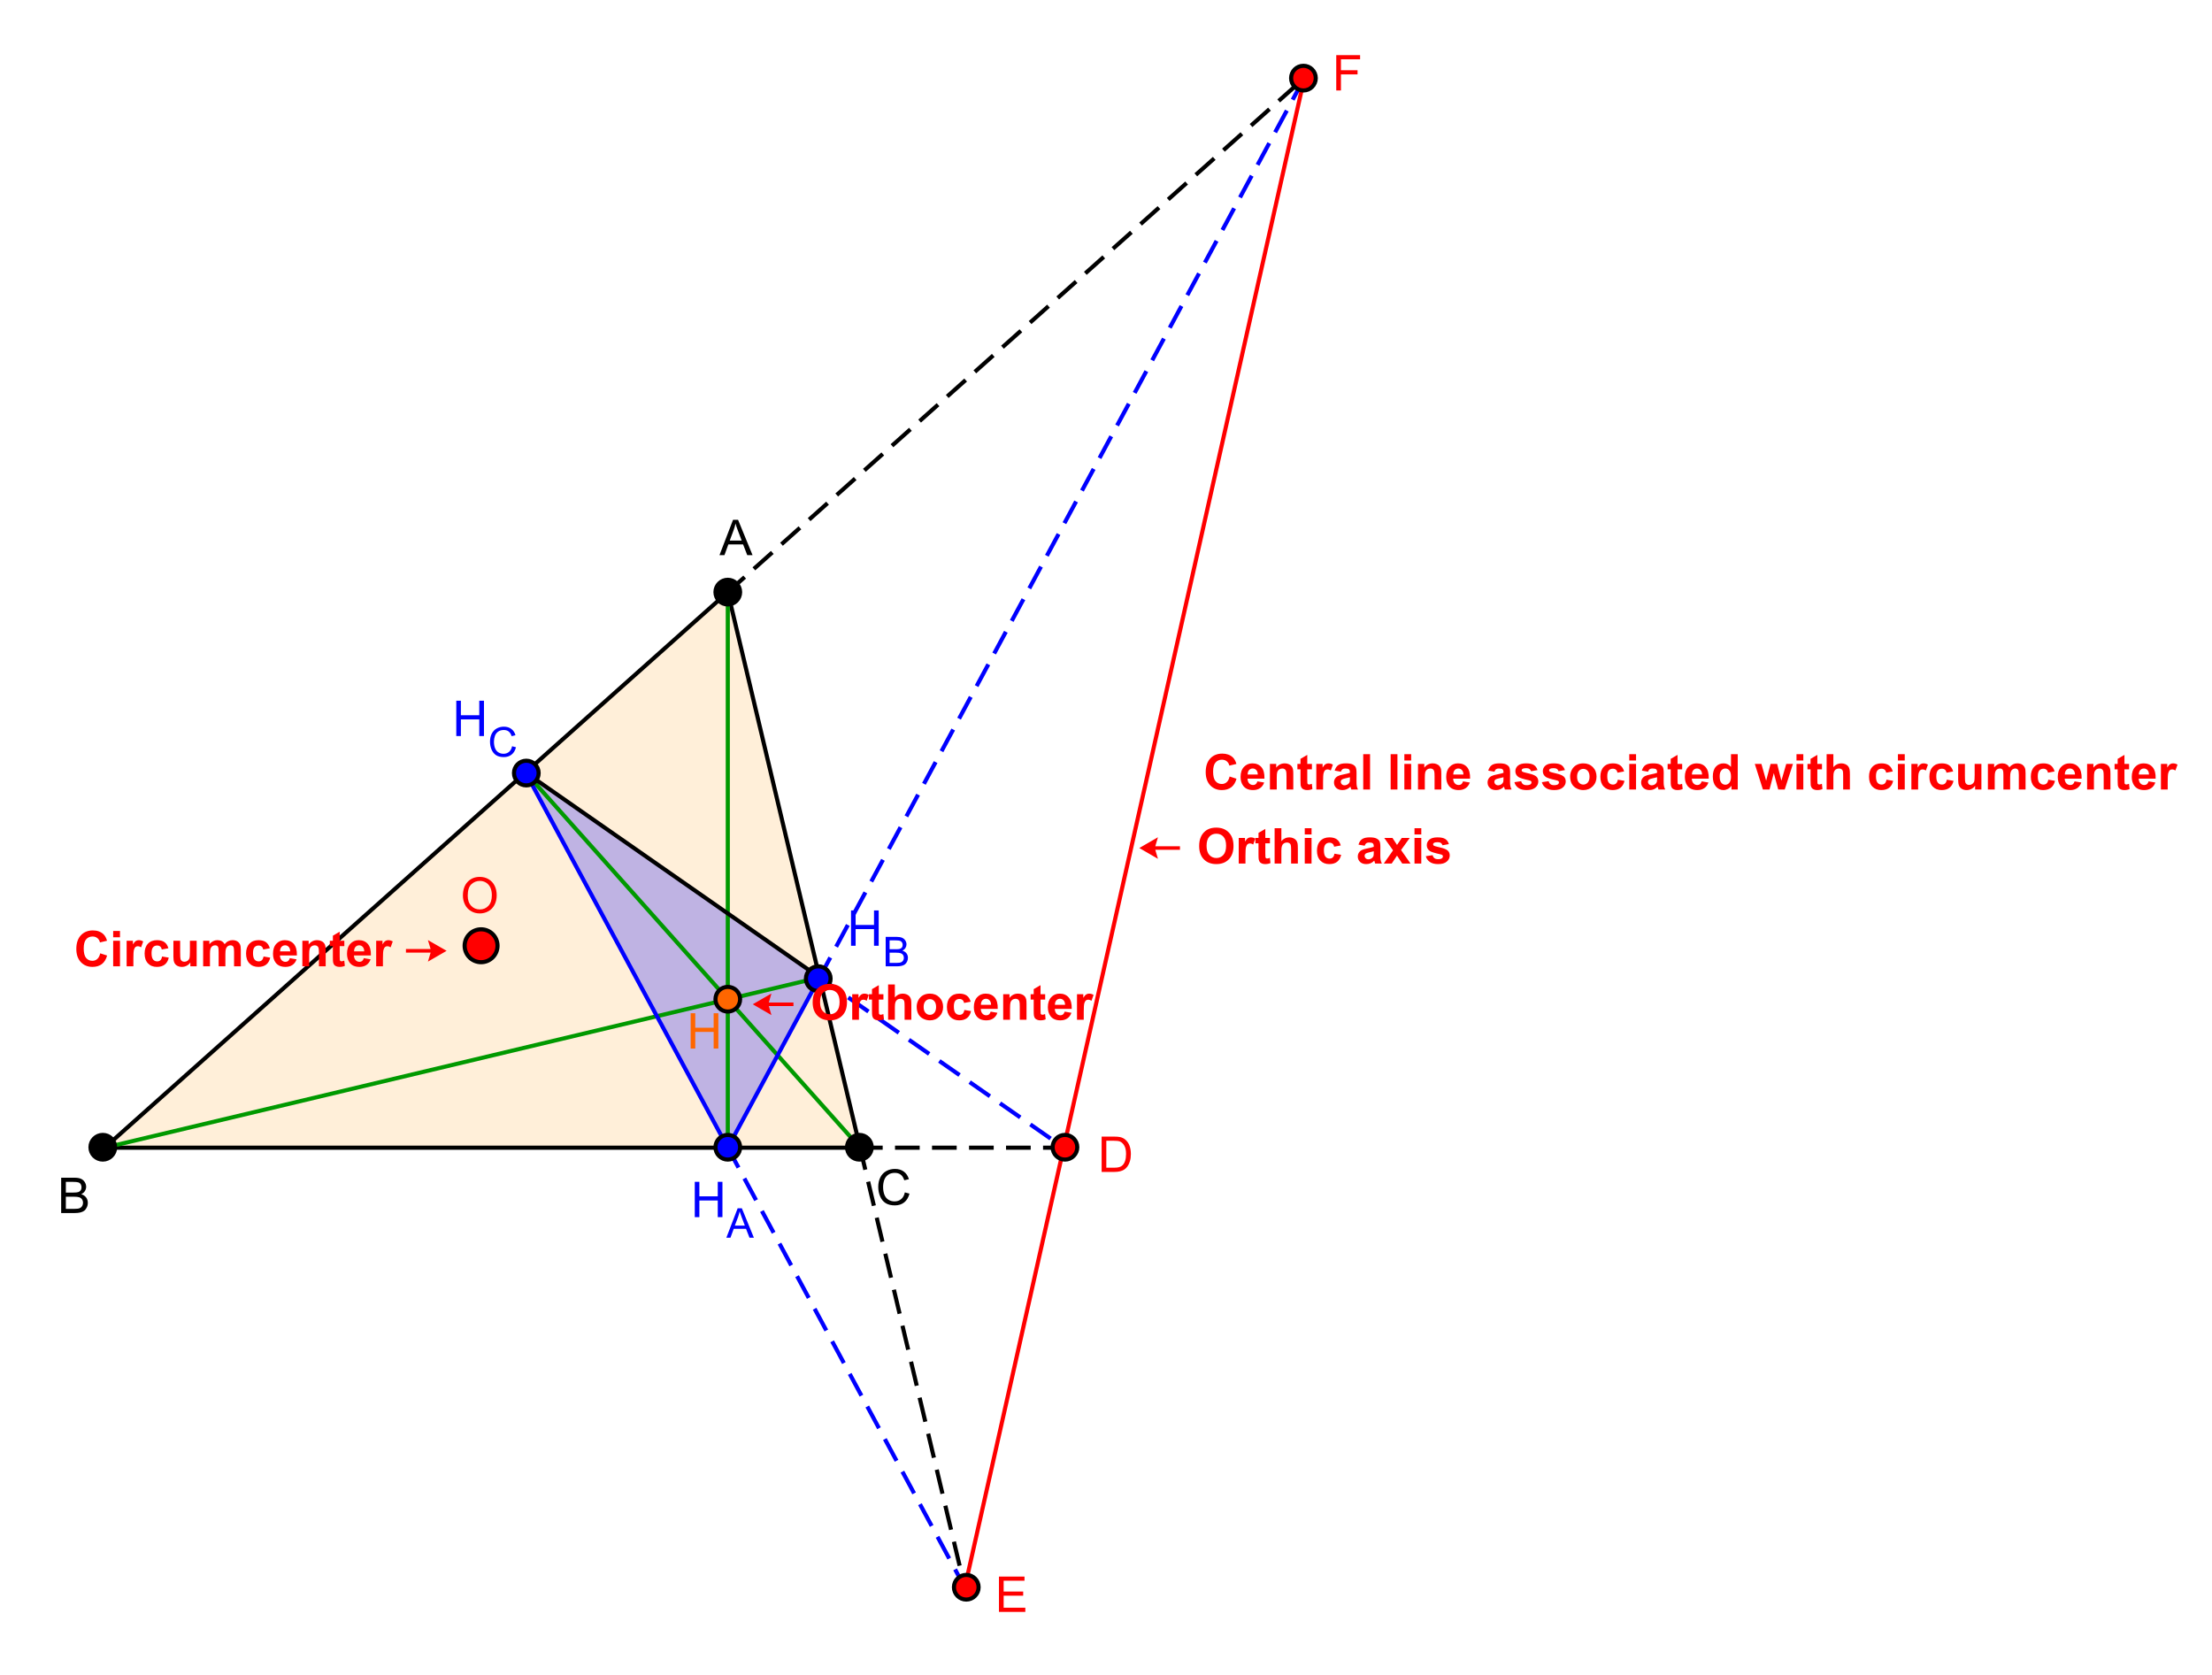 <?xml version="1.0" encoding="ISO-8859-1" standalone="no"?>

<svg 
     version="1.1"
     baseProfile="full"
     xmlns="http://www.w3.org/2000/svg"
     xmlns:xlink="http://www.w3.org/1999/xlink"
     xmlns:ev="http://www.w3.org/2001/xml-events"
     x="0px"
     y="0px"
     width="581px"
     height="440px"
     viewBox="0 0 581 440"
     >
<rect x="0" y="0" width="581" height="440" fill="#333333" stroke="none"/>
<title>

</title>
<desc>
<Title></Title>
<Creator>FreeHEP Graphics2D Driver</Creator>
<Producer>geogebra.d.W Revision: 1.11 </Producer>
<Source></Source>
<Date>Thursday, 28 June 2012 06:26:31 o'clock AFT</Date>
</desc>
<g stroke-linejoin="miter" stroke-dashoffset="0" stroke-dasharray="none" stroke-width="1" stroke-miterlimit="10.000" stroke-linecap="square">
<g transform="matrix(1.08, 0, 0, 1.08, 0, 0)">
<clipPath id="clip1">
  <path d="M 0 0 L 0 408.00 L 538.00 408.00 L 538.00 0 z"/>
</clipPath>
<g clip-path="url(#clip1)">
<g fill-opacity="1" fill-rule="nonzero;" stroke="none" fill="#ffffff">
  <path d="M 0 0 L 538.00 0 L 538.00 408.00 L 0 408.00 L 0 0 z"/>
</g> <!-- drawing style -->
</g> <!-- clip1 -->
</g> <!-- transform -->
<g id="misc">
</g><!-- misc -->
<g id="layer0">
<g transform="matrix(1.08, 0, 0, 1.08, 0, 0)">
<clipPath id="clip2">
  <path d="M 0 0 L 0 408.00 L 538.00 408.00 L 538.00 0 z"/>
</clipPath>
<g clip-path="url(#clip2)">
<g fill-opacity=".149" fill-rule="nonzero;" stroke="none" fill="#ff9900">
  <path d="M 177.00 144.00 L 25.465 279.11 L 209.17 279.11 z"/>
</g> <!-- drawing style -->
</g> <!-- clip2 -->
</g> <!-- transform -->
<g transform="matrix(1.08, 0, 0, 1.08, 0, 0)">
<clipPath id="clip3">
  <path d="M 0 0 L 0 408.00 L 538.00 408.00 L 538.00 0 z"/>
</clipPath>
<g clip-path="url(#clip3)">
<g fill-opacity=".251" fill-rule="nonzero;" stroke="none" fill="#0000ff">
  <path d="M 177.00 279.11 L 199.32 237.71 L 127.81 187.86 z"/>
</g> <!-- drawing style -->
</g> <!-- clip3 -->
</g> <!-- transform -->
<g transform="matrix(1.08, 0, 0, 1.08, 0, 0)">
<clipPath id="clip4">
  <path d="M 0 0 L 0 408.00 L 538.00 408.00 L 538.00 0 z"/>
</clipPath>
<g clip-path="url(#clip4)">
<g stroke-linejoin="round" stroke-linecap="round" fill="none" stroke-opacity="1" stroke="#000000">
  <path d="M 209.17 279.11 L 177.00 144.00"/>
</g> <!-- drawing style -->
</g> <!-- clip4 -->
</g> <!-- transform -->
<g transform="matrix(1.08, 0, 0, 1.08, 0, 0)">
<clipPath id="clip5">
  <path d="M 0 0 L 0 408.00 L 538.00 408.00 L 538.00 0 z"/>
</clipPath>
<g clip-path="url(#clip5)">
<g stroke-linejoin="round" stroke-linecap="round" fill="none" stroke-opacity="1" stroke="#000000">
  <path d="M 25.465 279.11 L 209.17 279.11"/>
</g> <!-- drawing style -->
</g> <!-- clip5 -->
</g> <!-- transform -->
<g transform="matrix(1.08, 0, 0, 1.08, 0, 0)">
<clipPath id="clip6">
  <path d="M 0 0 L 0 408.00 L 538.00 408.00 L 538.00 0 z"/>
</clipPath>
<g clip-path="url(#clip6)">
<g stroke-linejoin="round" stroke-linecap="round" fill="none" stroke-opacity="1" stroke="#000000">
  <path d="M 177.00 144.00 L 25.465 279.11"/>
</g> <!-- drawing style -->
</g> <!-- clip6 -->
</g> <!-- transform -->
<g transform="matrix(1.08, 0, 0, 1.08, 0, 0)">
<clipPath id="clip7">
  <path d="M 0 0 L 0 408.00 L 538.00 408.00 L 538.00 0 z"/>
</clipPath>
<g clip-path="url(#clip7)">
<g stroke-linejoin="round" stroke-linecap="round" fill="none" stroke-opacity="1" stroke="#009900">
  <path d="M 177.00 144.00 L 177.00 279.11"/>
</g> <!-- drawing style -->
</g> <!-- clip7 -->
</g> <!-- transform -->
<g transform="matrix(1.08, 0, 0, 1.08, 0, 0)">
<clipPath id="clip8">
  <path d="M 0 0 L 0 408.00 L 538.00 408.00 L 538.00 0 z"/>
</clipPath>
<g clip-path="url(#clip8)">
<g stroke-linejoin="round" stroke-linecap="round" fill="none" stroke-opacity="1" stroke="#009900">
  <path d="M 25.465 279.11 L 199.32 237.71"/>
</g> <!-- drawing style -->
</g> <!-- clip8 -->
</g> <!-- transform -->
<g transform="matrix(1.08, 0, 0, 1.08, 0, 0)">
<clipPath id="clip9">
  <path d="M 0 0 L 0 408.00 L 538.00 408.00 L 538.00 0 z"/>
</clipPath>
<g clip-path="url(#clip9)">
<g stroke-linejoin="round" stroke-linecap="round" fill="none" stroke-opacity="1" stroke="#009900">
  <path d="M 209.17 279.11 L 127.81 187.86"/>
</g> <!-- drawing style -->
</g> <!-- clip9 -->
</g> <!-- transform -->
<g transform="matrix(1.08, 0, 0, 1.08, 0, 0)">
<clipPath id="clip10">
  <path d="M 0 0 L 0 408.00 L 538.00 408.00 L 538.00 0 z"/>
</clipPath>
<g clip-path="url(#clip10)">
<g stroke-linejoin="round" stroke-linecap="round" fill="none" stroke-opacity="1" stroke="#0000ff">
  <path d="M 127.81 187.86 L 177.00 279.11"/>
</g> <!-- drawing style -->
</g> <!-- clip10 -->
</g> <!-- transform -->
<g transform="matrix(1.08, 0, 0, 1.08, 0, 0)">
<clipPath id="clip11">
  <path d="M 0 0 L 0 408.00 L 538.00 408.00 L 538.00 0 z"/>
</clipPath>
<g clip-path="url(#clip11)">
<g stroke-linejoin="round" stroke-linecap="round" fill="none" stroke-opacity="1" stroke="#000000">
  <path d="M 199.32 237.71 L 127.81 187.86"/>
</g> <!-- drawing style -->
</g> <!-- clip11 -->
</g> <!-- transform -->
<g transform="matrix(1.08, 0, 0, 1.08, 0, 0)">
<clipPath id="clip12">
  <path d="M 0 0 L 0 408.00 L 538.00 408.00 L 538.00 0 z"/>
</clipPath>
<g clip-path="url(#clip12)">
<g stroke-linejoin="round" stroke-linecap="round" fill="none" stroke-opacity="1" stroke="#0000ff">
  <path d="M 177.00 279.11 L 199.32 237.71"/>
</g> <!-- drawing style -->
</g> <!-- clip12 -->
</g> <!-- transform -->
<g transform="matrix(1.08, 0, 0, 1.08, 0, 0)">
<clipPath id="clip13">
  <path d="M 0 0 L 0 408.00 L 538.00 408.00 L 538.00 0 z"/>
</clipPath>
<g clip-path="url(#clip13)">
<g stroke-linejoin="round" stroke-dasharray="5,4" stroke-linecap="butt" fill="none" stroke-opacity="1" stroke="#0000ff">
  <path d="M 199.32 237.71 L 258.70 279.11"/>
</g> <!-- drawing style -->
</g> <!-- clip13 -->
</g> <!-- transform -->
<g transform="matrix(1.08, 0, 0, 1.08, 0, 0)">
<clipPath id="clip14">
  <path d="M 0 0 L 0 408.00 L 538.00 408.00 L 538.00 0 z"/>
</clipPath>
<g clip-path="url(#clip14)">
<g stroke-linejoin="round" stroke-dasharray="5,4" stroke-linecap="butt" fill="none" stroke-opacity="1" stroke="#0000ff">
  <path d="M 177.00 279.11 L 234.64 386.04"/>
</g> <!-- drawing style -->
</g> <!-- clip14 -->
</g> <!-- transform -->
<g transform="matrix(1.08, 0, 0, 1.08, 0, 0)">
<clipPath id="clip15">
  <path d="M 0 0 L 0 408.00 L 538.00 408.00 L 538.00 0 z"/>
</clipPath>
<g clip-path="url(#clip15)">
<g stroke-linejoin="round" stroke-dasharray="5,4" stroke-linecap="butt" fill="none" stroke-opacity="1" stroke="#0000ff">
  <path d="M 199.32 237.71 L 317.22 18.982"/>
</g> <!-- drawing style -->
</g> <!-- clip15 -->
</g> <!-- transform -->
<g transform="matrix(1.08, 0, 0, 1.08, 0, 0)">
<clipPath id="clip16">
  <path d="M 0 0 L 0 408.00 L 538.00 408.00 L 538.00 0 z"/>
</clipPath>
<g clip-path="url(#clip16)">
<g stroke-linejoin="round" stroke-dasharray="5,4" stroke-linecap="butt" fill="none" stroke-opacity="1" stroke="#000000">
  <path d="M 177.00 144.00 L 317.22 18.982"/>
</g> <!-- drawing style -->
</g> <!-- clip16 -->
</g> <!-- transform -->
<g transform="matrix(1.08, 0, 0, 1.08, 0, 0)">
<clipPath id="clip17">
  <path d="M 0 0 L 0 408.00 L 538.00 408.00 L 538.00 0 z"/>
</clipPath>
<g clip-path="url(#clip17)">
<g stroke-linejoin="round" stroke-dasharray="5,4" stroke-linecap="butt" fill="none" stroke-opacity="1" stroke="#000000">
  <path d="M 209.17 279.11 L 234.64 386.04"/>
</g> <!-- drawing style -->
</g> <!-- clip17 -->
</g> <!-- transform -->
<g transform="matrix(1.08, 0, 0, 1.08, 0, 0)">
<clipPath id="clip18">
  <path d="M 0 0 L 0 408.00 L 538.00 408.00 L 538.00 0 z"/>
</clipPath>
<g clip-path="url(#clip18)">
<g stroke-linejoin="round" stroke-dasharray="5,4" stroke-linecap="butt" fill="none" stroke-opacity="1" stroke="#000000">
  <path d="M 209.17 279.11 L 258.70 279.11"/>
</g> <!-- drawing style -->
</g> <!-- clip18 -->
</g> <!-- transform -->
<g transform="matrix(1.08, 0, 0, 1.08, 0, 0)">
<clipPath id="clip19">
  <path d="M 0 0 L 0 408.00 L 538.00 408.00 L 538.00 0 z"/>
</clipPath>
<g clip-path="url(#clip19)">
<g stroke-linejoin="round" stroke-linecap="round" fill="none" stroke-opacity="1" stroke="#ff0000">
  <path d="M 234.64 386.04 L 317.22 18.982"/>
</g> <!-- drawing style -->
</g> <!-- clip19 -->
</g> <!-- transform -->
<g transform="matrix(1.08, 0, 0, 1.08, 0, 0)">
<clipPath id="clip20">
  <path d="M 0 0 L 0 408.00 L 538.00 408.00 L 538.00 0 z"/>
</clipPath>
<g clip-path="url(#clip20)">
<g fill-opacity="1" fill-rule="nonzero;" stroke="none" fill="#000000">
  <path d="M 180.00 144.00 C 180.00 145.66 178.66 147.00 177.00 147.00 C 175.34 147.00 174.00 145.66 174.00 144.00 C 174.00 142.34 175.34 141.00 177.00 141.00 C 178.66 141.00 180.00 142.34 180.00 144.00 z"/>
</g> <!-- drawing style -->
</g> <!-- clip20 -->
</g> <!-- transform -->
<g transform="matrix(1.08, 0, 0, 1.08, 0, 0)">
<clipPath id="clip21">
  <path d="M 0 0 L 0 408.00 L 538.00 408.00 L 538.00 0 z"/>
</clipPath>
<g clip-path="url(#clip21)">
<g stroke-linejoin="round" stroke-linecap="round" fill="none" stroke-opacity="1" stroke="#000000">
  <path d="M 180.00 144.00 C 180.00 145.66 178.66 147.00 177.00 147.00 C 175.34 147.00 174.00 145.66 174.00 144.00 C 174.00 142.34 175.34 141.00 177.00 141.00 C 178.66 141.00 180.00 142.34 180.00 144.00 z"/>
</g> <!-- drawing style -->
</g> <!-- clip21 -->
</g> <!-- transform -->
<g transform="matrix(1.08, 0, 0, 1.08, 0, 0)">
<clipPath id="clip22">
  <path d="M 0 0 L 0 408.00 L 538.00 408.00 L 538.00 0 z"/>
</clipPath>
<g clip-path="url(#clip22)">
<g fill-opacity="1" fill-rule="nonzero;" stroke="none" fill="#000000">
  <path d="M 174.98 135.00 L 178.28 126.41 L 179.50 126.41 L 183.02 135.00 L 181.73 135.00 L 180.72 132.39 L 177.14 132.39 L 176.19 135.00 L 174.98 135.00 z M 177.47 131.47 L 180.38 131.47 L 179.48 129.09 Q 179.06 128.02 178.88 127.31 Q 178.70 128.14 178.41 128.95 L 177.47 131.47 z"/>
</g> <!-- drawing style -->
</g> <!-- clip22 -->
</g> <!-- transform -->
<g transform="matrix(1.08, 0, 0, 1.08, 0, 0)">
<clipPath id="clip23">
  <path d="M 0 0 L 0 408.00 L 538.00 408.00 L 538.00 0 z"/>
</clipPath>
<g clip-path="url(#clip23)">
<g fill-opacity="1" fill-rule="nonzero;" stroke="none" fill="#000000">
  <path d="M 28.000 279.00 C 28.000 280.66 26.657 282.00 25.000 282.00 C 23.343 282.00 22.000 280.66 22.000 279.00 C 22.000 277.34 23.343 276.00 25.000 276.00 C 26.657 276.00 28.000 277.34 28.000 279.00 z"/>
</g> <!-- drawing style -->
</g> <!-- clip23 -->
</g> <!-- transform -->
<g transform="matrix(1.08, 0, 0, 1.08, 0, 0)">
<clipPath id="clip24">
  <path d="M 0 0 L 0 408.00 L 538.00 408.00 L 538.00 0 z"/>
</clipPath>
<g clip-path="url(#clip24)">
<g stroke-linejoin="round" stroke-linecap="round" fill="none" stroke-opacity="1" stroke="#000000">
  <path d="M 28.000 279.00 C 28.000 280.66 26.657 282.00 25.000 282.00 C 23.343 282.00 22.000 280.66 22.000 279.00 C 22.000 277.34 23.343 276.00 25.000 276.00 C 26.657 276.00 28.000 277.34 28.000 279.00 z"/>
</g> <!-- drawing style -->
</g> <!-- clip24 -->
</g> <!-- transform -->
<g transform="matrix(1.08, 0, 0, 1.08, 0, 0)">
<clipPath id="clip25">
  <path d="M 0 0 L 0 408.00 L 538.00 408.00 L 538.00 0 z"/>
</clipPath>
<g clip-path="url(#clip25)">
<g fill-opacity="1" fill-rule="nonzero;" stroke="none" fill="#000000">
  <path d="M 14.875 295.00 L 14.875 286.41 L 18.109 286.41 Q 19.094 286.41 19.688 286.67 Q 20.281 286.94 20.617 287.48 Q 20.953 288.02 20.953 288.61 Q 20.953 289.16 20.656 289.64 Q 20.359 290.12 19.750 290.42 Q 20.531 290.66 20.945 291.21 Q 21.359 291.77 21.359 292.52 Q 21.359 293.11 21.109 293.63 Q 20.859 294.16 20.484 294.44 Q 20.109 294.72 19.539 294.86 Q 18.969 295.00 18.156 295.00 L 14.875 295.00 z M 16.016 290.02 L 17.875 290.02 Q 18.625 290.02 18.953 289.92 Q 19.391 289.80 19.609 289.49 Q 19.828 289.19 19.828 288.73 Q 19.828 288.31 19.625 287.98 Q 19.422 287.66 19.039 287.54 Q 18.656 287.42 17.734 287.42 L 16.016 287.42 L 16.016 290.02 z M 16.016 293.98 L 18.156 293.98 Q 18.703 293.98 18.922 293.94 Q 19.328 293.88 19.586 293.71 Q 19.844 293.55 20.016 293.23 Q 20.188 292.92 20.188 292.52 Q 20.188 292.03 19.945 291.67 Q 19.703 291.31 19.266 291.17 Q 18.828 291.03 18.000 291.03 L 16.016 291.03 L 16.016 293.98 z"/>
</g> <!-- drawing style -->
</g> <!-- clip25 -->
</g> <!-- transform -->
<g transform="matrix(1.08, 0, 0, 1.08, 0, 0)">
<clipPath id="clip26">
  <path d="M 0 0 L 0 408.00 L 538.00 408.00 L 538.00 0 z"/>
</clipPath>
<g clip-path="url(#clip26)">
<g fill-opacity="1" fill-rule="nonzero;" stroke="none" fill="#000000">
  <path d="M 212.00 279.00 C 212.00 280.66 210.66 282.00 209.00 282.00 C 207.34 282.00 206.00 280.66 206.00 279.00 C 206.00 277.34 207.34 276.00 209.00 276.00 C 210.66 276.00 212.00 277.34 212.00 279.00 z"/>
</g> <!-- drawing style -->
</g> <!-- clip26 -->
</g> <!-- transform -->
<g transform="matrix(1.08, 0, 0, 1.08, 0, 0)">
<clipPath id="clip27">
  <path d="M 0 0 L 0 408.00 L 538.00 408.00 L 538.00 0 z"/>
</clipPath>
<g clip-path="url(#clip27)">
<g stroke-linejoin="round" stroke-linecap="round" fill="none" stroke-opacity="1" stroke="#000000">
  <path d="M 212.00 279.00 C 212.00 280.66 210.66 282.00 209.00 282.00 C 207.34 282.00 206.00 280.66 206.00 279.00 C 206.00 277.34 207.34 276.00 209.00 276.00 C 210.66 276.00 212.00 277.34 212.00 279.00 z"/>
</g> <!-- drawing style -->
</g> <!-- clip27 -->
</g> <!-- transform -->
<g transform="matrix(1.08, 0, 0, 1.08, 0, 0)">
<clipPath id="clip28">
  <path d="M 0 0 L 0 408.00 L 538.00 408.00 L 538.00 0 z"/>
</clipPath>
<g clip-path="url(#clip28)">
<g fill-opacity="1" fill-rule="nonzero;" stroke="none" fill="#000000">
  <path d="M 220.06 289.98 L 221.19 290.28 Q 220.83 291.67 219.91 292.41 Q 218.98 293.14 217.64 293.14 Q 216.25 293.14 215.38 292.58 Q 214.50 292.02 214.05 290.95 Q 213.59 289.88 213.59 288.64 Q 213.59 287.30 214.11 286.30 Q 214.62 285.30 215.57 284.78 Q 216.52 284.27 217.66 284.27 Q 218.94 284.27 219.82 284.92 Q 220.70 285.58 221.05 286.77 L 219.92 287.03 Q 219.62 286.09 219.05 285.66 Q 218.48 285.23 217.62 285.23 Q 216.64 285.23 215.98 285.71 Q 215.31 286.19 215.04 286.98 Q 214.77 287.78 214.77 288.64 Q 214.77 289.73 215.09 290.55 Q 215.41 291.36 216.08 291.77 Q 216.75 292.17 217.55 292.17 Q 218.50 292.17 219.16 291.62 Q 219.83 291.08 220.06 289.98 z"/>
</g> <!-- drawing style -->
</g> <!-- clip28 -->
</g> <!-- transform -->
<g transform="matrix(1.08, 0, 0, 1.08, 0, 0)">
<clipPath id="clip29">
  <path d="M 0 0 L 0 408.00 L 538.00 408.00 L 538.00 0 z"/>
</clipPath>
<g clip-path="url(#clip29)">
<g fill-opacity="1" fill-rule="nonzero;" stroke="none" fill="#0000ff">
  <path d="M 180.00 279.00 C 180.00 280.66 178.66 282.00 177.00 282.00 C 175.34 282.00 174.00 280.66 174.00 279.00 C 174.00 277.34 175.34 276.00 177.00 276.00 C 178.66 276.00 180.00 277.34 180.00 279.00 z"/>
</g> <!-- drawing style -->
</g> <!-- clip29 -->
</g> <!-- transform -->
<g transform="matrix(1.08, 0, 0, 1.08, 0, 0)">
<clipPath id="clip30">
  <path d="M 0 0 L 0 408.00 L 538.00 408.00 L 538.00 0 z"/>
</clipPath>
<g clip-path="url(#clip30)">
<g stroke-linejoin="round" stroke-linecap="round" fill="none" stroke-opacity="1" stroke="#000000">
  <path d="M 180.00 279.00 C 180.00 280.66 178.66 282.00 177.00 282.00 C 175.34 282.00 174.00 280.66 174.00 279.00 C 174.00 277.34 175.34 276.00 177.00 276.00 C 178.66 276.00 180.00 277.34 180.00 279.00 z"/>
</g> <!-- drawing style -->
</g> <!-- clip30 -->
</g> <!-- transform -->
<g transform="matrix(1.08, 0, 0, 1.08, 0, 0)">
<clipPath id="clip31">
  <path d="M 0 0 L 0 408.00 L 538.00 408.00 L 538.00 0 z"/>
</clipPath>
<g clip-path="url(#clip31)">
<g fill-opacity="1" fill-rule="nonzero;" stroke="none" fill="#0000ff">
  <path d="M 168.97 296.00 L 168.97 287.41 L 170.09 287.41 L 170.09 290.94 L 174.56 290.94 L 174.56 287.41 L 175.70 287.41 L 175.70 296.00 L 174.56 296.00 L 174.56 291.95 L 170.09 291.95 L 170.09 296.00 L 168.97 296.00 z"/>
</g> <!-- drawing style -->
</g> <!-- clip31 -->
</g> <!-- transform -->
<g transform="matrix(1.08, 0, 0, 1.08, 0, 0)">
<clipPath id="clip32">
  <path d="M 0 0 L 0 408.00 L 538.00 408.00 L 538.00 0 z"/>
</clipPath>
<g clip-path="url(#clip32)">
<g fill-opacity="1" fill-rule="nonzero;" stroke="none" fill="#0000ff">
  <path d="M 176.65 301.00 L 179.40 293.84 L 180.42 293.84 L 183.35 301.00 L 182.28 301.00 L 181.43 298.83 L 178.45 298.83 L 177.65 301.00 L 176.65 301.00 z M 178.71 298.06 L 181.15 298.06 L 180.40 296.08 Q 180.06 295.17 179.88 294.59 Q 179.76 295.28 179.51 295.95 L 178.71 298.06 z"/>
</g> <!-- drawing style -->
</g> <!-- clip32 -->
</g> <!-- transform -->
<g transform="matrix(1.08, 0, 0, 1.08, 0, 0)">
<clipPath id="clip33">
  <path d="M 0 0 L 0 408.00 L 538.00 408.00 L 538.00 0 z"/>
</clipPath>
<g clip-path="url(#clip33)">
<g fill-opacity="1" fill-rule="nonzero;" stroke="none" fill="#0000ff">
  <path d="M 202.00 238.00 C 202.00 239.66 200.66 241.00 199.00 241.00 C 197.34 241.00 196.00 239.66 196.00 238.00 C 196.00 236.34 197.34 235.00 199.00 235.00 C 200.66 235.00 202.00 236.34 202.00 238.00 z"/>
</g> <!-- drawing style -->
</g> <!-- clip33 -->
</g> <!-- transform -->
<g transform="matrix(1.08, 0, 0, 1.08, 0, 0)">
<clipPath id="clip34">
  <path d="M 0 0 L 0 408.00 L 538.00 408.00 L 538.00 0 z"/>
</clipPath>
<g clip-path="url(#clip34)">
<g stroke-linejoin="round" stroke-linecap="round" fill="none" stroke-opacity="1" stroke="#000000">
  <path d="M 202.00 238.00 C 202.00 239.66 200.66 241.00 199.00 241.00 C 197.34 241.00 196.00 239.66 196.00 238.00 C 196.00 236.34 197.34 235.00 199.00 235.00 C 200.66 235.00 202.00 236.34 202.00 238.00 z"/>
</g> <!-- drawing style -->
</g> <!-- clip34 -->
</g> <!-- transform -->
<g transform="matrix(1.08, 0, 0, 1.08, 0, 0)">
<clipPath id="clip35">
  <path d="M 0 0 L 0 408.00 L 538.00 408.00 L 538.00 0 z"/>
</clipPath>
<g clip-path="url(#clip35)">
<g fill-opacity="1" fill-rule="nonzero;" stroke="none" fill="#0000ff">
  <path d="M 206.97 230.00 L 206.97 221.41 L 208.09 221.41 L 208.09 224.94 L 212.56 224.94 L 212.56 221.41 L 213.70 221.41 L 213.70 230.00 L 212.56 230.00 L 212.56 225.95 L 208.09 225.95 L 208.09 230.00 L 206.97 230.00 z"/>
</g> <!-- drawing style -->
</g> <!-- clip35 -->
</g> <!-- transform -->
<g transform="matrix(1.08, 0, 0, 1.08, 0, 0)">
<clipPath id="clip36">
  <path d="M 0 0 L 0 408.00 L 538.00 408.00 L 538.00 0 z"/>
</clipPath>
<g clip-path="url(#clip36)">
<g fill-opacity="1" fill-rule="nonzero;" stroke="none" fill="#0000ff">
  <path d="M 215.40 235.00 L 215.40 227.84 L 218.09 227.84 Q 218.90 227.84 219.40 228.06 Q 219.90 228.28 220.18 228.73 Q 220.46 229.17 220.46 229.67 Q 220.46 230.12 220.21 230.53 Q 219.96 230.94 219.46 231.19 Q 220.10 231.38 220.46 231.84 Q 220.81 232.30 220.81 232.92 Q 220.81 233.42 220.60 233.86 Q 220.38 234.30 220.07 234.53 Q 219.76 234.77 219.28 234.88 Q 218.81 235.00 218.13 235.00 L 215.40 235.00 z M 216.35 230.84 L 217.90 230.84 Q 218.53 230.84 218.79 230.77 Q 219.17 230.66 219.35 230.41 Q 219.53 230.16 219.53 229.78 Q 219.53 229.42 219.35 229.16 Q 219.18 228.89 218.86 228.79 Q 218.54 228.69 217.78 228.69 L 216.35 228.69 L 216.35 230.84 z M 216.35 234.16 L 218.13 234.16 Q 218.59 234.16 218.78 234.12 Q 219.10 234.06 219.32 233.92 Q 219.54 233.78 219.68 233.52 Q 219.82 233.27 219.82 232.92 Q 219.82 232.53 219.62 232.23 Q 219.42 231.94 219.05 231.81 Q 218.68 231.69 217.99 231.69 L 216.35 231.69 L 216.35 234.16 z"/>
</g> <!-- drawing style -->
</g> <!-- clip36 -->
</g> <!-- transform -->
<g transform="matrix(1.08, 0, 0, 1.08, 0, 0)">
<clipPath id="clip37">
  <path d="M 0 0 L 0 408.00 L 538.00 408.00 L 538.00 0 z"/>
</clipPath>
<g clip-path="url(#clip37)">
<g fill-opacity="1" fill-rule="nonzero;" stroke="none" fill="#0000ff">
  <path d="M 131.00 188.00 C 131.00 189.66 129.66 191.00 128.00 191.00 C 126.34 191.00 125.00 189.66 125.00 188.00 C 125.00 186.34 126.34 185.00 128.00 185.00 C 129.66 185.00 131.00 186.34 131.00 188.00 z"/>
</g> <!-- drawing style -->
</g> <!-- clip37 -->
</g> <!-- transform -->
<g transform="matrix(1.08, 0, 0, 1.08, 0, 0)">
<clipPath id="clip38">
  <path d="M 0 0 L 0 408.00 L 538.00 408.00 L 538.00 0 z"/>
</clipPath>
<g clip-path="url(#clip38)">
<g stroke-linejoin="round" stroke-linecap="round" fill="none" stroke-opacity="1" stroke="#000000">
  <path d="M 131.00 188.00 C 131.00 189.66 129.66 191.00 128.00 191.00 C 126.34 191.00 125.00 189.66 125.00 188.00 C 125.00 186.34 126.34 185.00 128.00 185.00 C 129.66 185.00 131.00 186.34 131.00 188.00 z"/>
</g> <!-- drawing style -->
</g> <!-- clip38 -->
</g> <!-- transform -->
<g transform="matrix(1.08, 0, 0, 1.08, 0, 0)">
<clipPath id="clip39">
  <path d="M 0 0 L 0 408.00 L 538.00 408.00 L 538.00 0 z"/>
</clipPath>
<g clip-path="url(#clip39)">
<g fill-opacity="1" fill-rule="nonzero;" stroke="none" fill="#0000ff">
  <path d="M 110.97 179.00 L 110.97 170.41 L 112.09 170.41 L 112.09 173.94 L 116.56 173.94 L 116.56 170.41 L 117.70 170.41 L 117.70 179.00 L 116.56 179.00 L 116.56 174.95 L 112.09 174.95 L 112.09 179.00 L 110.97 179.00 z"/>
</g> <!-- drawing style -->
</g> <!-- clip39 -->
</g> <!-- transform -->
<g transform="matrix(1.08, 0, 0, 1.08, 0, 0)">
<clipPath id="clip40">
  <path d="M 0 0 L 0 408.00 L 538.00 408.00 L 538.00 0 z"/>
</clipPath>
<g clip-path="url(#clip40)">
<g fill-opacity="1" fill-rule="nonzero;" stroke="none" fill="#0000ff">
  <path d="M 124.54 181.48 L 125.49 181.73 Q 125.20 182.89 124.42 183.51 Q 123.65 184.12 122.53 184.12 Q 121.37 184.12 120.64 183.65 Q 119.92 183.17 119.54 182.28 Q 119.17 181.39 119.17 180.36 Q 119.17 179.25 119.60 178.41 Q 120.03 177.58 120.81 177.15 Q 121.60 176.72 122.54 176.72 Q 123.62 176.72 124.35 177.27 Q 125.09 177.81 125.37 178.80 L 124.43 179.03 Q 124.18 178.25 123.71 177.89 Q 123.24 177.53 122.53 177.53 Q 121.70 177.53 121.14 177.93 Q 120.59 178.33 120.36 178.99 Q 120.13 179.66 120.13 180.36 Q 120.13 181.28 120.40 181.96 Q 120.67 182.64 121.23 182.98 Q 121.79 183.31 122.45 183.31 Q 123.24 183.31 123.80 182.85 Q 124.35 182.39 124.54 181.48 z"/>
</g> <!-- drawing style -->
</g> <!-- clip40 -->
</g> <!-- transform -->
<g transform="matrix(1.08, 0, 0, 1.08, 0, 0)">
<clipPath id="clip41">
  <path d="M 0 0 L 0 408.00 L 538.00 408.00 L 538.00 0 z"/>
</clipPath>
<g clip-path="url(#clip41)">
<g fill-opacity="1" fill-rule="nonzero;" stroke="none" fill="#ff0000">
  <path d="M 262.00 279.00 C 262.00 280.66 260.66 282.00 259.00 282.00 C 257.34 282.00 256.00 280.66 256.00 279.00 C 256.00 277.34 257.34 276.00 259.00 276.00 C 260.66 276.00 262.00 277.34 262.00 279.00 z"/>
</g> <!-- drawing style -->
</g> <!-- clip41 -->
</g> <!-- transform -->
<g transform="matrix(1.08, 0, 0, 1.08, 0, 0)">
<clipPath id="clip42">
  <path d="M 0 0 L 0 408.00 L 538.00 408.00 L 538.00 0 z"/>
</clipPath>
<g clip-path="url(#clip42)">
<g stroke-linejoin="round" stroke-linecap="round" fill="none" stroke-opacity="1" stroke="#000000">
  <path d="M 262.00 279.00 C 262.00 280.66 260.66 282.00 259.00 282.00 C 257.34 282.00 256.00 280.66 256.00 279.00 C 256.00 277.34 257.34 276.00 259.00 276.00 C 260.66 276.00 262.00 277.34 262.00 279.00 z"/>
</g> <!-- drawing style -->
</g> <!-- clip42 -->
</g> <!-- transform -->
<g transform="matrix(1.08, 0, 0, 1.08, 0, 0)">
<clipPath id="clip43">
  <path d="M 0 0 L 0 408.00 L 538.00 408.00 L 538.00 0 z"/>
</clipPath>
<g clip-path="url(#clip43)">
<g fill-opacity="1" fill-rule="nonzero;" stroke="none" fill="#ff0000">
  <path d="M 267.92 285.00 L 267.92 276.41 L 270.89 276.41 Q 271.89 276.41 272.42 276.53 Q 273.16 276.70 273.67 277.14 Q 274.36 277.72 274.70 278.62 Q 275.03 279.52 275.03 280.66 Q 275.03 281.64 274.80 282.39 Q 274.58 283.14 274.22 283.64 Q 273.86 284.14 273.43 284.42 Q 273.00 284.70 272.41 284.85 Q 271.81 285.00 271.03 285.00 L 267.92 285.00 z M 269.06 283.98 L 270.89 283.98 Q 271.75 283.98 272.23 283.83 Q 272.72 283.67 273.00 283.38 Q 273.41 282.98 273.63 282.30 Q 273.86 281.61 273.86 280.64 Q 273.86 279.30 273.41 278.57 Q 272.97 277.84 272.34 277.59 Q 271.88 277.42 270.88 277.42 L 269.06 277.42 L 269.06 283.98 z"/>
</g> <!-- drawing style -->
</g> <!-- clip43 -->
</g> <!-- transform -->
<g transform="matrix(1.08, 0, 0, 1.08, 0, 0)">
<clipPath id="clip44">
  <path d="M 0 0 L 0 408.00 L 538.00 408.00 L 538.00 0 z"/>
</clipPath>
<g clip-path="url(#clip44)">
<g fill-opacity="1" fill-rule="nonzero;" stroke="none" fill="#ff0000">
  <path d="M 238.00 386.00 C 238.00 387.66 236.66 389.00 235.00 389.00 C 233.34 389.00 232.00 387.66 232.00 386.00 C 232.00 384.34 233.34 383.00 235.00 383.00 C 236.66 383.00 238.00 384.34 238.00 386.00 z"/>
</g> <!-- drawing style -->
</g> <!-- clip44 -->
</g> <!-- transform -->
<g transform="matrix(1.08, 0, 0, 1.08, 0, 0)">
<clipPath id="clip45">
  <path d="M 0 0 L 0 408.00 L 538.00 408.00 L 538.00 0 z"/>
</clipPath>
<g clip-path="url(#clip45)">
<g stroke-linejoin="round" stroke-linecap="round" fill="none" stroke-opacity="1" stroke="#000000">
  <path d="M 238.00 386.00 C 238.00 387.66 236.66 389.00 235.00 389.00 C 233.34 389.00 232.00 387.66 232.00 386.00 C 232.00 384.34 233.34 383.00 235.00 383.00 C 236.66 383.00 238.00 384.34 238.00 386.00 z"/>
</g> <!-- drawing style -->
</g> <!-- clip45 -->
</g> <!-- transform -->
<g transform="matrix(1.08, 0, 0, 1.08, 0, 0)">
<clipPath id="clip46">
  <path d="M 0 0 L 0 408.00 L 538.00 408.00 L 538.00 0 z"/>
</clipPath>
<g clip-path="url(#clip46)">
<g fill-opacity="1" fill-rule="nonzero;" stroke="none" fill="#ff0000">
  <path d="M 242.95 392.00 L 242.95 383.41 L 249.16 383.41 L 249.16 384.42 L 244.09 384.42 L 244.09 387.05 L 248.84 387.05 L 248.84 388.06 L 244.09 388.06 L 244.09 390.98 L 249.36 390.98 L 249.36 392.00 L 242.95 392.00 z"/>
</g> <!-- drawing style -->
</g> <!-- clip46 -->
</g> <!-- transform -->
<g transform="matrix(1.08, 0, 0, 1.08, 0, 0)">
<clipPath id="clip47">
  <path d="M 0 0 L 0 408.00 L 538.00 408.00 L 538.00 0 z"/>
</clipPath>
<g clip-path="url(#clip47)">
<g fill-opacity="1" fill-rule="nonzero;" stroke="none" fill="#ff0000">
  <path d="M 320.00 19.000 C 320.00 20.657 318.66 22.000 317.00 22.000 C 315.34 22.000 314.00 20.657 314.00 19.000 C 314.00 17.343 315.34 16.000 317.00 16.000 C 318.66 16.000 320.00 17.343 320.00 19.000 z"/>
</g> <!-- drawing style -->
</g> <!-- clip47 -->
</g> <!-- transform -->
<g transform="matrix(1.08, 0, 0, 1.08, 0, 0)">
<clipPath id="clip48">
  <path d="M 0 0 L 0 408.00 L 538.00 408.00 L 538.00 0 z"/>
</clipPath>
<g clip-path="url(#clip48)">
<g stroke-linejoin="round" stroke-linecap="round" fill="none" stroke-opacity="1" stroke="#000000">
  <path d="M 320.00 19.000 C 320.00 20.657 318.66 22.000 317.00 22.000 C 315.34 22.000 314.00 20.657 314.00 19.000 C 314.00 17.343 315.34 16.000 317.00 16.000 C 318.66 16.000 320.00 17.343 320.00 19.000 z"/>
</g> <!-- drawing style -->
</g> <!-- clip48 -->
</g> <!-- transform -->
<g transform="matrix(1.08, 0, 0, 1.08, 0, 0)">
<clipPath id="clip49">
  <path d="M 0 0 L 0 408.00 L 538.00 408.00 L 538.00 0 z"/>
</clipPath>
<g clip-path="url(#clip49)">
<g fill-opacity="1" fill-rule="nonzero;" stroke="none" fill="#ff0000">
  <path d="M 324.98 22.000 L 324.98 13.406 L 330.78 13.406 L 330.78 14.422 L 326.12 14.422 L 326.12 17.078 L 330.16 17.078 L 330.16 18.094 L 326.12 18.094 L 326.12 22.000 L 324.98 22.000 z"/>
</g> <!-- drawing style -->
</g> <!-- clip49 -->
</g> <!-- transform -->
<g transform="matrix(1.08, 0, 0, 1.08, 0, 0)">
<clipPath id="clip50">
  <path d="M 0 0 L 0 408.00 L 538.00 408.00 L 538.00 0 z"/>
</clipPath>
<g clip-path="url(#clip50)">
<g fill-opacity="1" fill-rule="nonzero;" stroke="none" fill="#ff6600">
  <path d="M 180.00 243.00 C 180.00 244.66 178.66 246.00 177.00 246.00 C 175.34 246.00 174.00 244.66 174.00 243.00 C 174.00 241.34 175.34 240.00 177.00 240.00 C 178.66 240.00 180.00 241.34 180.00 243.00 z"/>
</g> <!-- drawing style -->
</g> <!-- clip50 -->
</g> <!-- transform -->
<g transform="matrix(1.08, 0, 0, 1.08, 0, 0)">
<clipPath id="clip51">
  <path d="M 0 0 L 0 408.00 L 538.00 408.00 L 538.00 0 z"/>
</clipPath>
<g clip-path="url(#clip51)">
<g stroke-linejoin="round" stroke-linecap="round" fill="none" stroke-opacity="1" stroke="#000000">
  <path d="M 180.00 243.00 C 180.00 244.66 178.66 246.00 177.00 246.00 C 175.34 246.00 174.00 244.66 174.00 243.00 C 174.00 241.34 175.34 240.00 177.00 240.00 C 178.66 240.00 180.00 241.34 180.00 243.00 z"/>
</g> <!-- drawing style -->
</g> <!-- clip51 -->
</g> <!-- transform -->
<g transform="matrix(1.08, 0, 0, 1.08, 0, 0)">
<clipPath id="clip52">
  <path d="M 0 0 L 0 408.00 L 538.00 408.00 L 538.00 0 z"/>
</clipPath>
<g clip-path="url(#clip52)">
<g fill-opacity="1" fill-rule="nonzero;" stroke="none" fill="#ff6600">
  <path d="M 167.97 255.00 L 167.97 246.41 L 169.09 246.41 L 169.09 249.94 L 173.56 249.94 L 173.56 246.41 L 174.70 246.41 L 174.70 255.00 L 173.56 255.00 L 173.56 250.95 L 169.09 250.95 L 169.09 255.00 L 167.97 255.00 z"/>
</g> <!-- drawing style -->
</g> <!-- clip52 -->
</g> <!-- transform -->
<g transform="matrix(1.08, 0, 0, 1.08, 0, 0)">
<clipPath id="clip53">
  <path d="M 0 0 L 0 408.00 L 538.00 408.00 L 538.00 0 z"/>
</clipPath>
<g clip-path="url(#clip53)">
<g fill-opacity="1" fill-rule="nonzero;" stroke="none" fill="#ff0000">
  <path d="M 121.00 230.00 C 121.00 232.21 119.21 234.00 117.00 234.00 C 114.79 234.00 113.00 232.21 113.00 230.00 C 113.00 227.79 114.79 226.00 117.00 226.00 C 119.21 226.00 121.00 227.79 121.00 230.00 z"/>
</g> <!-- drawing style -->
</g> <!-- clip53 -->
</g> <!-- transform -->
<g transform="matrix(1.08, 0, 0, 1.08, 0, 0)">
<clipPath id="clip54">
  <path d="M 0 0 L 0 408.00 L 538.00 408.00 L 538.00 0 z"/>
</clipPath>
<g clip-path="url(#clip54)">
<g stroke-linejoin="round" stroke-linecap="round" fill="none" stroke-opacity="1" stroke="#000000">
  <path d="M 121.00 230.00 C 121.00 232.21 119.21 234.00 117.00 234.00 C 114.79 234.00 113.00 232.21 113.00 230.00 C 113.00 227.79 114.79 226.00 117.00 226.00 C 119.21 226.00 121.00 227.79 121.00 230.00 z"/>
</g> <!-- drawing style -->
</g> <!-- clip54 -->
</g> <!-- transform -->
<g transform="matrix(1.08, 0, 0, 1.08, 0, 0)">
<clipPath id="clip55">
  <path d="M 0 0 L 0 408.00 L 538.00 408.00 L 538.00 0 z"/>
</clipPath>
<g clip-path="url(#clip55)">
<g fill-opacity="1" fill-rule="nonzero;" stroke="none" fill="#ff0000">
  <path d="M 112.58 217.81 Q 112.58 215.67 113.73 214.46 Q 114.88 213.25 116.69 213.25 Q 117.89 213.25 118.84 213.82 Q 119.80 214.39 120.30 215.41 Q 120.80 216.42 120.80 217.72 Q 120.80 219.02 120.27 220.05 Q 119.73 221.08 118.77 221.61 Q 117.81 222.14 116.69 222.14 Q 115.47 222.14 114.52 221.55 Q 113.56 220.97 113.07 219.96 Q 112.58 218.95 112.58 217.81 z M 113.75 217.83 Q 113.75 219.39 114.59 220.28 Q 115.42 221.17 116.69 221.17 Q 117.97 221.17 118.80 220.27 Q 119.62 219.38 119.62 217.70 Q 119.62 216.66 119.27 215.88 Q 118.92 215.09 118.23 214.66 Q 117.55 214.23 116.70 214.23 Q 115.50 214.23 114.62 215.06 Q 113.75 215.89 113.75 217.83 z"/>
</g> <!-- drawing style -->
</g> <!-- clip55 -->
</g> <!-- transform -->
<g transform="matrix(1.08, 0, 0, 1.08, 0, 0)">
<clipPath id="clip56">
  <path d="M 0 0 L 0 408.00 L 538.00 408.00 L 538.00 0 z"/>
</clipPath>
<g clip-path="url(#clip56)">
<g fill-opacity="1" fill-rule="nonzero;" stroke="none" fill="#ff0000">
  <path d="M 299.04 188.84 L 300.72 189.38 Q 300.34 190.78 299.44 191.46 Q 298.53 192.14 297.15 192.14 Q 295.44 192.14 294.33 190.98 Q 293.23 189.81 293.23 187.78 Q 293.23 185.64 294.34 184.45 Q 295.45 183.27 297.26 183.27 Q 298.84 183.27 299.83 184.19 Q 300.40 184.75 300.70 185.78 L 298.98 186.19 Q 298.83 185.52 298.34 185.13 Q 297.86 184.75 297.17 184.75 Q 296.22 184.75 295.62 185.43 Q 295.03 186.11 295.03 187.66 Q 295.03 189.28 295.62 189.97 Q 296.20 190.66 297.14 190.66 Q 297.83 190.66 298.33 190.22 Q 298.83 189.78 299.04 188.84 z M 305.80 190.02 L 307.45 190.30 Q 307.13 191.20 306.45 191.67 Q 305.76 192.14 304.74 192.14 Q 303.12 192.14 302.34 191.08 Q 301.71 190.23 301.71 188.94 Q 301.71 187.39 302.52 186.52 Q 303.34 185.64 304.57 185.64 Q 305.96 185.64 306.77 186.55 Q 307.57 187.47 307.52 189.36 L 303.40 189.36 Q 303.43 190.09 303.80 190.50 Q 304.18 190.91 304.76 190.91 Q 305.13 190.91 305.40 190.70 Q 305.66 190.48 305.80 190.02 z M 305.90 188.36 Q 305.88 187.64 305.53 187.27 Q 305.18 186.89 304.66 186.89 Q 304.13 186.89 303.77 187.28 Q 303.43 187.69 303.43 188.36 L 305.90 188.36 z M 314.53 192.00 L 312.88 192.00 L 312.88 188.83 Q 312.88 187.81 312.78 187.52 Q 312.68 187.22 312.44 187.05 Q 312.20 186.89 311.87 186.89 Q 311.43 186.89 311.10 187.12 Q 310.76 187.36 310.63 187.75 Q 310.51 188.14 310.51 189.19 L 310.51 192.00 L 308.85 192.00 L 308.85 185.78 L 310.38 185.78 L 310.38 186.69 Q 311.20 185.64 312.45 185.64 Q 312.98 185.64 313.43 185.84 Q 313.88 186.03 314.12 186.34 Q 314.35 186.64 314.44 187.02 Q 314.53 187.41 314.53 188.12 L 314.53 192.00 z M 319.06 185.78 L 319.06 187.09 L 317.93 187.09 L 317.93 189.59 Q 317.93 190.36 317.96 190.48 Q 318.00 190.61 318.11 190.70 Q 318.23 190.78 318.39 190.78 Q 318.62 190.78 319.04 190.61 L 319.18 191.89 Q 318.62 192.14 317.89 192.14 Q 317.45 192.14 317.09 191.99 Q 316.73 191.84 316.57 191.60 Q 316.40 191.36 316.32 190.97 Q 316.28 190.67 316.28 189.80 L 316.28 187.09 L 315.53 187.09 L 315.53 185.78 L 316.28 185.78 L 316.28 184.55 L 317.93 183.58 L 317.93 185.78 L 319.06 185.78 z M 321.77 192.00 L 320.13 192.00 L 320.13 185.78 L 321.66 185.78 L 321.66 186.66 Q 322.05 186.03 322.37 185.84 Q 322.68 185.64 323.07 185.64 Q 323.63 185.64 324.16 185.95 L 323.65 187.38 Q 323.23 187.11 322.88 187.11 Q 322.52 187.11 322.29 187.30 Q 322.05 187.50 321.91 187.99 Q 321.77 188.48 321.77 190.08 L 321.77 192.00 z M 326.10 187.67 L 324.60 187.41 Q 324.85 186.50 325.47 186.07 Q 326.08 185.64 327.30 185.64 Q 328.40 185.64 328.94 185.90 Q 329.47 186.16 329.69 186.55 Q 329.91 186.95 329.91 188.03 L 329.90 189.95 Q 329.90 190.78 329.97 191.16 Q 330.05 191.55 330.27 192.00 L 328.65 192.00 Q 328.58 191.83 328.49 191.52 Q 328.44 191.36 328.43 191.31 Q 328.01 191.73 327.53 191.94 Q 327.05 192.14 326.51 192.14 Q 325.54 192.14 324.98 191.62 Q 324.43 191.09 324.43 190.30 Q 324.43 189.77 324.69 189.36 Q 324.94 188.95 325.40 188.73 Q 325.85 188.50 326.71 188.34 Q 327.85 188.12 328.30 187.94 L 328.30 187.78 Q 328.30 187.30 328.07 187.09 Q 327.83 186.89 327.18 186.89 Q 326.74 186.89 326.50 187.06 Q 326.26 187.23 326.10 187.67 z M 328.30 189.02 Q 327.99 189.11 327.30 189.26 Q 326.62 189.41 326.40 189.55 Q 326.08 189.78 326.08 190.12 Q 326.08 190.47 326.34 190.73 Q 326.60 190.98 326.99 190.98 Q 327.44 190.98 327.85 190.69 Q 328.15 190.47 328.24 190.14 Q 328.30 189.94 328.30 189.34 L 328.30 189.02 z M 331.54 192.00 L 331.54 183.41 L 333.20 183.41 L 333.20 192.00 L 331.54 192.00 z M 338.21 192.00 L 338.21 183.41 L 339.86 183.41 L 339.86 192.00 L 338.21 192.00 z M 341.54 184.94 L 341.54 183.41 L 343.20 183.41 L 343.20 184.94 L 341.54 184.94 z M 341.54 192.00 L 341.54 185.78 L 343.20 185.78 L 343.20 192.00 L 341.54 192.00 z M 350.53 192.00 L 348.89 192.00 L 348.89 188.83 Q 348.89 187.81 348.79 187.52 Q 348.69 187.22 348.45 187.05 Q 348.20 186.89 347.88 186.89 Q 347.44 186.89 347.10 187.12 Q 346.77 187.36 346.64 187.75 Q 346.52 188.14 346.52 189.19 L 346.52 192.00 L 344.86 192.00 L 344.86 185.78 L 346.39 185.78 L 346.39 186.69 Q 347.20 185.64 348.45 185.64 Q 348.98 185.64 349.44 185.84 Q 349.89 186.03 350.12 186.34 Q 350.36 186.64 350.45 187.02 Q 350.53 187.41 350.53 188.12 L 350.53 192.00 z M 355.81 190.02 L 357.46 190.30 Q 357.14 191.20 356.46 191.67 Q 355.77 192.14 354.75 192.14 Q 353.13 192.14 352.35 191.08 Q 351.72 190.23 351.72 188.94 Q 351.72 187.39 352.53 186.52 Q 353.35 185.64 354.58 185.64 Q 355.97 185.64 356.78 186.55 Q 357.58 187.47 357.53 189.36 L 353.41 189.36 Q 353.44 190.09 353.81 190.50 Q 354.19 190.91 354.77 190.91 Q 355.14 190.91 355.41 190.70 Q 355.67 190.48 355.81 190.02 z M 355.91 188.36 Q 355.89 187.64 355.54 187.27 Q 355.19 186.89 354.67 186.89 Q 354.14 186.89 353.78 187.28 Q 353.44 187.69 353.44 188.36 L 355.91 188.36 z M 363.45 187.67 L 361.95 187.41 Q 362.20 186.50 362.81 186.07 Q 363.43 185.64 364.65 185.64 Q 365.74 185.64 366.28 185.90 Q 366.82 186.16 367.04 186.55 Q 367.26 186.95 367.26 188.03 L 367.24 189.95 Q 367.24 190.78 367.32 191.16 Q 367.40 191.55 367.62 192.00 L 365.99 192.00 Q 365.93 191.83 365.84 191.52 Q 365.79 191.36 365.78 191.31 Q 365.35 191.73 364.88 191.94 Q 364.40 192.14 363.85 192.14 Q 362.88 192.14 362.33 191.62 Q 361.78 191.09 361.78 190.30 Q 361.78 189.77 362.03 189.36 Q 362.29 188.95 362.74 188.73 Q 363.20 188.50 364.06 188.34 Q 365.20 188.12 365.65 187.94 L 365.65 187.78 Q 365.65 187.30 365.42 187.09 Q 365.18 186.89 364.53 186.89 Q 364.09 186.89 363.85 187.06 Q 363.60 187.23 363.45 187.67 z M 365.65 189.02 Q 365.34 189.11 364.65 189.26 Q 363.96 189.41 363.74 189.55 Q 363.43 189.78 363.43 190.12 Q 363.43 190.47 363.69 190.73 Q 363.95 190.98 364.34 190.98 Q 364.79 190.98 365.20 190.69 Q 365.49 190.47 365.59 190.14 Q 365.65 189.94 365.65 189.34 L 365.65 189.02 z M 368.31 190.22 L 369.96 189.97 Q 370.07 190.45 370.39 190.70 Q 370.71 190.95 371.29 190.95 Q 371.93 190.95 372.25 190.72 Q 372.46 190.55 372.46 190.28 Q 372.46 190.09 372.36 189.97 Q 372.23 189.84 371.81 189.75 Q 369.81 189.31 369.28 188.95 Q 368.54 188.44 368.54 187.55 Q 368.54 186.73 369.18 186.19 Q 369.81 185.64 371.15 185.64 Q 372.43 185.64 373.06 186.05 Q 373.68 186.47 373.92 187.28 L 372.36 187.56 Q 372.26 187.20 371.98 187.01 Q 371.70 186.81 371.18 186.81 Q 370.54 186.81 370.26 187.00 Q 370.07 187.12 370.07 187.33 Q 370.07 187.52 370.23 187.64 Q 370.45 187.80 371.77 188.09 Q 373.09 188.39 373.61 188.83 Q 374.12 189.27 374.12 190.05 Q 374.12 190.91 373.41 191.52 Q 372.70 192.14 371.29 192.14 Q 370.03 192.14 369.29 191.62 Q 368.54 191.11 368.31 190.22 z M 374.98 190.22 L 376.64 189.97 Q 376.75 190.45 377.07 190.70 Q 377.39 190.95 377.97 190.95 Q 378.61 190.95 378.92 190.72 Q 379.14 190.55 379.14 190.28 Q 379.14 190.09 379.03 189.97 Q 378.90 189.84 378.48 189.75 Q 376.48 189.31 375.95 188.95 Q 375.22 188.44 375.22 187.55 Q 375.22 186.73 375.85 186.19 Q 376.48 185.64 377.83 185.64 Q 379.11 185.64 379.73 186.05 Q 380.36 186.47 380.59 187.28 L 379.03 187.56 Q 378.94 187.20 378.65 187.01 Q 378.37 186.81 377.86 186.81 Q 377.22 186.81 376.94 187.00 Q 376.75 187.12 376.75 187.33 Q 376.75 187.52 376.90 187.64 Q 377.12 187.80 378.44 188.09 Q 379.76 188.39 380.28 188.83 Q 380.79 189.27 380.79 190.05 Q 380.79 190.91 380.08 191.52 Q 379.37 192.14 377.97 192.14 Q 376.70 192.14 375.96 191.62 Q 375.22 191.11 374.98 190.22 z M 381.86 188.80 Q 381.86 187.98 382.27 187.21 Q 382.67 186.44 383.41 186.04 Q 384.14 185.64 385.06 185.64 Q 386.47 185.64 387.38 186.55 Q 388.28 187.47 388.28 188.88 Q 388.28 190.28 387.37 191.21 Q 386.45 192.14 385.08 192.14 Q 384.22 192.14 383.45 191.75 Q 382.67 191.36 382.27 190.62 Q 381.86 189.88 381.86 188.80 z M 383.55 188.89 Q 383.55 189.81 383.98 190.30 Q 384.42 190.80 385.06 190.80 Q 385.72 190.80 386.15 190.30 Q 386.58 189.81 386.58 188.88 Q 386.58 187.97 386.15 187.48 Q 385.72 186.98 385.06 186.98 Q 384.42 186.98 383.98 187.48 Q 383.55 187.97 383.55 188.89 z M 394.99 187.61 L 393.38 187.91 Q 393.28 187.42 392.99 187.18 Q 392.71 186.94 392.25 186.94 Q 391.63 186.94 391.26 187.36 Q 390.89 187.78 390.89 188.78 Q 390.89 189.89 391.27 190.34 Q 391.64 190.80 392.27 190.80 Q 392.74 190.80 393.03 190.53 Q 393.33 190.27 393.46 189.61 L 395.08 189.89 Q 394.83 191.00 394.11 191.57 Q 393.39 192.14 392.19 192.14 Q 390.83 192.14 390.02 191.28 Q 389.21 190.42 389.21 188.89 Q 389.21 187.36 390.02 186.50 Q 390.83 185.64 392.22 185.64 Q 393.36 185.64 394.03 186.12 Q 394.71 186.61 394.99 187.61 z M 396.24 184.94 L 396.24 183.41 L 397.89 183.41 L 397.89 184.94 L 396.24 184.94 z M 396.24 192.00 L 396.24 185.78 L 397.89 185.78 L 397.89 192.00 L 396.24 192.00 z M 400.81 187.67 L 399.31 187.41 Q 399.56 186.50 400.17 186.07 Q 400.79 185.64 402.01 185.64 Q 403.10 185.64 403.64 185.90 Q 404.18 186.16 404.40 186.55 Q 404.62 186.95 404.62 188.03 L 404.60 189.95 Q 404.60 190.78 404.68 191.16 Q 404.76 191.55 404.98 192.00 L 403.35 192.00 Q 403.29 191.83 403.20 191.52 Q 403.15 191.36 403.13 191.31 Q 402.71 191.73 402.24 191.94 Q 401.76 192.14 401.21 192.14 Q 400.24 192.14 399.69 191.62 Q 399.13 191.09 399.13 190.30 Q 399.13 189.77 399.39 189.36 Q 399.65 188.95 400.10 188.73 Q 400.56 188.50 401.42 188.34 Q 402.56 188.12 403.01 187.94 L 403.01 187.78 Q 403.01 187.30 402.78 187.09 Q 402.54 186.89 401.88 186.89 Q 401.45 186.89 401.21 187.06 Q 400.96 187.23 400.81 187.67 z M 403.01 189.02 Q 402.70 189.11 402.01 189.26 Q 401.32 189.41 401.10 189.55 Q 400.79 189.78 400.79 190.12 Q 400.79 190.47 401.05 190.73 Q 401.31 190.98 401.70 190.98 Q 402.15 190.98 402.56 190.69 Q 402.85 190.47 402.95 190.14 Q 403.01 189.94 403.01 189.34 L 403.01 189.02 z M 409.11 185.78 L 409.11 187.09 L 407.98 187.09 L 407.98 189.59 Q 407.98 190.36 408.01 190.48 Q 408.04 190.61 408.16 190.70 Q 408.28 190.78 408.43 190.78 Q 408.67 190.78 409.09 190.61 L 409.23 191.89 Q 408.67 192.14 407.93 192.14 Q 407.50 192.14 407.14 191.99 Q 406.78 191.84 406.61 191.60 Q 406.45 191.36 406.37 190.97 Q 406.32 190.67 406.32 189.80 L 406.32 187.09 L 405.57 187.09 L 405.57 185.78 L 406.32 185.78 L 406.32 184.55 L 407.98 183.58 L 407.98 185.78 L 409.11 185.78 z M 413.85 190.02 L 415.49 190.30 Q 415.18 191.20 414.49 191.67 Q 413.80 192.14 412.79 192.14 Q 411.16 192.14 410.38 191.08 Q 409.76 190.23 409.76 188.94 Q 409.76 187.39 410.57 186.52 Q 411.38 185.64 412.62 185.64 Q 414.01 185.64 414.81 186.55 Q 415.62 187.47 415.57 189.36 L 411.45 189.36 Q 411.48 190.09 411.85 190.50 Q 412.23 190.91 412.80 190.91 Q 413.18 190.91 413.45 190.70 Q 413.71 190.48 413.85 190.02 z M 413.95 188.36 Q 413.93 187.64 413.58 187.27 Q 413.23 186.89 412.71 186.89 Q 412.18 186.89 411.82 187.28 Q 411.48 187.69 411.48 188.36 L 413.95 188.36 z M 422.62 192.00 L 421.10 192.00 L 421.10 191.08 Q 420.71 191.62 420.20 191.88 Q 419.68 192.14 419.15 192.14 Q 418.07 192.14 417.31 191.27 Q 416.56 190.41 416.56 188.86 Q 416.56 187.28 417.30 186.46 Q 418.04 185.64 419.18 185.64 Q 420.21 185.64 420.98 186.50 L 420.98 183.41 L 422.62 183.41 L 422.62 192.00 z M 418.23 188.75 Q 418.23 189.75 418.51 190.19 Q 418.90 190.84 419.62 190.84 Q 420.18 190.84 420.58 190.36 Q 420.98 189.88 420.98 188.91 Q 420.98 187.84 420.60 187.37 Q 420.21 186.89 419.60 186.89 Q 419.03 186.89 418.63 187.36 Q 418.23 187.83 418.23 188.75 z M 428.74 192.00 L 426.77 185.78 L 428.38 185.78 L 429.53 189.86 L 430.61 185.78 L 432.21 185.78 L 433.24 189.86 L 434.42 185.78 L 436.05 185.78 L 434.05 192.00 L 432.47 192.00 L 431.39 188.00 L 430.35 192.00 L 428.74 192.00 z M 436.91 184.94 L 436.91 183.41 L 438.57 183.41 L 438.57 184.94 L 436.91 184.94 z M 436.91 192.00 L 436.91 185.78 L 438.57 185.78 L 438.57 192.00 L 436.91 192.00 z M 443.11 185.78 L 443.11 187.09 L 441.98 187.09 L 441.98 189.59 Q 441.98 190.36 442.01 190.48 Q 442.04 190.61 442.16 190.70 Q 442.28 190.78 442.44 190.78 Q 442.67 190.78 443.09 190.61 L 443.23 191.89 Q 442.67 192.14 441.94 192.14 Q 441.50 192.14 441.14 191.99 Q 440.78 191.84 440.62 191.60 Q 440.45 191.36 440.37 190.97 Q 440.33 190.67 440.33 189.80 L 440.33 187.09 L 439.58 187.09 L 439.58 185.78 L 440.33 185.78 L 440.33 184.55 L 441.98 183.58 L 441.98 185.78 L 443.11 185.78 z M 445.88 183.41 L 445.88 186.56 Q 446.68 185.64 447.79 185.64 Q 448.35 185.64 448.81 185.85 Q 449.28 186.06 449.51 186.39 Q 449.74 186.72 449.82 187.12 Q 449.90 187.52 449.90 188.34 L 449.90 192.00 L 448.26 192.00 L 448.26 188.72 Q 448.26 187.73 448.17 187.47 Q 448.07 187.20 447.84 187.05 Q 447.60 186.89 447.24 186.89 Q 446.84 186.89 446.51 187.09 Q 446.18 187.30 446.03 187.70 Q 445.88 188.09 445.88 188.88 L 445.88 192.00 L 444.24 192.00 L 444.24 183.41 L 445.88 183.41 z M 460.33 187.61 L 458.72 187.91 Q 458.63 187.42 458.34 187.18 Q 458.05 186.94 457.60 186.94 Q 456.97 186.94 456.60 187.36 Q 456.24 187.78 456.24 188.78 Q 456.24 189.89 456.61 190.34 Q 456.99 190.80 457.61 190.80 Q 458.08 190.80 458.38 190.53 Q 458.67 190.27 458.80 189.61 L 460.42 189.89 Q 460.17 191.00 459.46 191.57 Q 458.74 192.14 457.53 192.14 Q 456.17 192.14 455.36 191.28 Q 454.55 190.42 454.55 188.89 Q 454.55 187.36 455.36 186.50 Q 456.17 185.64 457.56 185.64 Q 458.71 185.64 459.38 186.12 Q 460.05 186.61 460.33 187.61 z M 461.58 184.94 L 461.58 183.41 L 463.24 183.41 L 463.24 184.94 L 461.58 184.94 z M 461.58 192.00 L 461.58 185.78 L 463.24 185.78 L 463.24 192.00 L 461.58 192.00 z M 466.49 192.00 L 464.85 192.00 L 464.85 185.78 L 466.38 185.78 L 466.38 186.66 Q 466.78 186.03 467.09 185.84 Q 467.40 185.64 467.79 185.64 Q 468.35 185.64 468.88 185.95 L 468.37 187.38 Q 467.95 187.11 467.60 187.11 Q 467.24 187.11 467.01 187.30 Q 466.78 187.50 466.63 187.99 Q 466.49 188.48 466.49 190.08 L 466.49 192.00 z M 475.01 187.61 L 473.40 187.91 Q 473.30 187.42 473.02 187.18 Q 472.73 186.94 472.27 186.94 Q 471.65 186.94 471.28 187.36 Q 470.91 187.78 470.91 188.78 Q 470.91 189.89 471.29 190.34 Q 471.66 190.80 472.29 190.80 Q 472.76 190.80 473.05 190.53 Q 473.35 190.27 473.48 189.61 L 475.10 189.89 Q 474.85 191.00 474.13 191.57 Q 473.41 192.14 472.21 192.14 Q 470.85 192.14 470.04 191.28 Q 469.23 190.42 469.23 188.89 Q 469.23 187.36 470.04 186.50 Q 470.85 185.64 472.24 185.64 Q 473.38 185.64 474.05 186.12 Q 474.73 186.61 475.01 187.61 z M 480.35 192.00 L 480.35 191.06 Q 480.03 191.56 479.47 191.85 Q 478.92 192.14 478.29 192.14 Q 477.67 192.14 477.17 191.87 Q 476.67 191.59 476.45 191.09 Q 476.23 190.59 476.23 189.72 L 476.23 185.78 L 477.87 185.78 L 477.87 188.64 Q 477.87 189.95 477.96 190.25 Q 478.06 190.55 478.30 190.72 Q 478.54 190.89 478.90 190.89 Q 479.32 190.89 479.66 190.66 Q 479.99 190.42 480.12 190.08 Q 480.24 189.73 480.24 188.41 L 480.24 185.78 L 481.88 185.78 L 481.88 192.00 L 480.35 192.00 z M 483.46 185.78 L 484.98 185.78 L 484.98 186.62 Q 485.81 185.64 486.93 185.64 Q 487.53 185.64 487.96 185.88 Q 488.40 186.12 488.68 186.62 Q 489.09 186.12 489.57 185.88 Q 490.04 185.64 490.59 185.64 Q 491.26 185.64 491.74 185.91 Q 492.21 186.19 492.45 186.73 Q 492.62 187.12 492.62 188.02 L 492.62 192.00 L 490.98 192.00 L 490.98 188.44 Q 490.98 187.52 490.81 187.25 Q 490.57 186.89 490.11 186.89 Q 489.76 186.89 489.46 187.10 Q 489.15 187.31 489.01 187.72 Q 488.87 188.12 488.87 189.02 L 488.87 192.00 L 487.23 192.00 L 487.23 188.59 Q 487.23 187.69 487.14 187.42 Q 487.06 187.16 486.87 187.02 Q 486.68 186.89 486.37 186.89 Q 486.00 186.89 485.69 187.10 Q 485.39 187.31 485.25 187.70 Q 485.12 188.08 485.12 188.97 L 485.12 192.00 L 483.46 192.00 L 483.46 185.78 z M 499.68 187.61 L 498.07 187.91 Q 497.98 187.42 497.69 187.18 Q 497.40 186.94 496.95 186.94 Q 496.32 186.94 495.96 187.36 Q 495.59 187.78 495.59 188.78 Q 495.59 189.89 495.96 190.34 Q 496.34 190.80 496.96 190.80 Q 497.43 190.80 497.73 190.53 Q 498.03 190.27 498.15 189.61 L 499.78 189.89 Q 499.53 191.00 498.81 191.57 Q 498.09 192.14 496.88 192.14 Q 495.53 192.14 494.71 191.28 Q 493.90 190.42 493.90 188.89 Q 493.90 187.36 494.71 186.50 Q 495.53 185.64 496.92 185.64 Q 498.06 185.64 498.73 186.12 Q 499.40 186.61 499.68 187.61 z M 504.54 190.02 L 506.18 190.30 Q 505.87 191.20 505.18 191.67 Q 504.50 192.14 503.48 192.14 Q 501.86 192.14 501.07 191.08 Q 500.45 190.23 500.45 188.94 Q 500.45 187.39 501.26 186.52 Q 502.07 185.64 503.31 185.64 Q 504.70 185.64 505.50 186.55 Q 506.31 187.47 506.26 189.36 L 502.14 189.36 Q 502.17 190.09 502.54 190.50 Q 502.92 190.91 503.50 190.91 Q 503.87 190.91 504.14 190.70 Q 504.40 190.48 504.54 190.02 z M 504.64 188.36 Q 504.62 187.64 504.27 187.27 Q 503.92 186.89 503.40 186.89 Q 502.87 186.89 502.51 187.28 Q 502.17 187.69 502.17 188.36 L 504.64 188.36 z M 513.26 192.00 L 511.62 192.00 L 511.62 188.83 Q 511.62 187.81 511.52 187.52 Q 511.42 187.22 511.18 187.05 Q 510.94 186.89 510.61 186.89 Q 510.17 186.89 509.83 187.12 Q 509.50 187.36 509.37 187.75 Q 509.25 188.14 509.25 189.19 L 509.25 192.00 L 507.59 192.00 L 507.59 185.78 L 509.12 185.78 L 509.12 186.69 Q 509.94 185.64 511.19 185.64 Q 511.72 185.64 512.17 185.84 Q 512.62 186.03 512.86 186.34 Q 513.09 186.64 513.18 187.02 Q 513.26 187.41 513.26 188.12 L 513.26 192.00 z M 517.80 185.78 L 517.80 187.09 L 516.67 187.09 L 516.67 189.59 Q 516.67 190.36 516.70 190.48 Q 516.73 190.61 516.85 190.70 Q 516.97 190.78 517.12 190.78 Q 517.36 190.78 517.78 190.61 L 517.92 191.89 Q 517.36 192.14 516.62 192.14 Q 516.19 192.14 515.83 191.99 Q 515.47 191.84 515.30 191.60 Q 515.14 191.36 515.06 190.97 Q 515.02 190.67 515.02 189.80 L 515.02 187.09 L 514.27 187.09 L 514.27 185.78 L 515.02 185.78 L 515.02 184.55 L 516.67 183.58 L 516.67 185.78 L 517.80 185.78 z M 522.54 190.02 L 524.18 190.30 Q 523.87 191.20 523.18 191.67 Q 522.50 192.14 521.48 192.14 Q 519.86 192.14 519.07 191.08 Q 518.45 190.23 518.45 188.94 Q 518.45 187.39 519.26 186.52 Q 520.07 185.64 521.31 185.64 Q 522.70 185.64 523.50 186.55 Q 524.31 187.47 524.26 189.36 L 520.14 189.36 Q 520.17 190.09 520.54 190.50 Q 520.92 190.91 521.50 190.91 Q 521.87 190.91 522.14 190.70 Q 522.40 190.48 522.54 190.02 z M 522.64 188.36 Q 522.62 187.64 522.27 187.27 Q 521.92 186.89 521.40 186.89 Q 520.87 186.89 520.51 187.28 Q 520.17 187.69 520.17 188.36 L 522.64 188.36 z M 527.19 192.00 L 525.54 192.00 L 525.54 185.78 L 527.08 185.78 L 527.08 186.66 Q 527.47 186.03 527.78 185.84 Q 528.09 185.64 528.48 185.64 Q 529.04 185.64 529.58 185.95 L 529.06 187.38 Q 528.64 187.11 528.29 187.11 Q 527.94 187.11 527.70 187.30 Q 527.47 187.50 527.33 187.99 Q 527.19 188.48 527.19 190.08 L 527.19 192.00 z"/>
</g> <!-- drawing style -->
</g> <!-- clip56 -->
</g> <!-- transform -->
<g transform="matrix(1.08, 0, 0, 1.08, 0, 0)">
<clipPath id="clip57">
  <path d="M 0 0 L 0 408.00 L 538.00 408.00 L 538.00 0 z"/>
</clipPath>
<g clip-path="url(#clip57)">
<g fill-opacity="1" fill-rule="nonzero;" stroke="none" fill="#ff0000">
  <path d="M 277.08 206.23 L 281.62 203.61 L 280.97 205.80 L 286.97 205.80 L 286.97 206.67 L 280.97 206.67 L 281.62 208.86 L 277.08 206.23 z M 291.64 205.75 Q 291.64 204.44 292.05 203.55 Q 292.33 202.89 292.84 202.38 Q 293.35 201.86 293.96 201.61 Q 294.75 201.27 295.80 201.27 Q 297.71 201.27 298.85 202.45 Q 299.99 203.62 299.99 205.72 Q 299.99 207.80 298.86 208.97 Q 297.72 210.14 295.83 210.14 Q 293.91 210.14 292.78 208.98 Q 291.64 207.81 291.64 205.75 z M 293.44 205.70 Q 293.44 207.16 294.11 207.91 Q 294.79 208.66 295.82 208.66 Q 296.86 208.66 297.53 207.91 Q 298.19 207.17 298.19 205.67 Q 298.19 204.20 297.54 203.48 Q 296.89 202.75 295.82 202.75 Q 294.75 202.75 294.10 203.48 Q 293.44 204.22 293.44 205.70 z M 302.90 210.00 L 301.26 210.00 L 301.26 203.78 L 302.79 203.78 L 302.79 204.66 Q 303.18 204.03 303.49 203.84 Q 303.81 203.64 304.20 203.64 Q 304.76 203.64 305.29 203.95 L 304.78 205.38 Q 304.35 205.11 304.01 205.11 Q 303.65 205.11 303.42 205.30 Q 303.18 205.50 303.04 205.99 Q 302.90 206.48 302.90 208.08 L 302.90 210.00 z M 308.85 203.78 L 308.85 205.09 L 307.73 205.09 L 307.73 207.59 Q 307.73 208.36 307.76 208.48 Q 307.79 208.61 307.91 208.70 Q 308.02 208.78 308.18 208.78 Q 308.41 208.78 308.84 208.61 L 308.98 209.89 Q 308.41 210.14 307.68 210.14 Q 307.24 210.14 306.88 209.99 Q 306.52 209.84 306.36 209.60 Q 306.20 209.36 306.12 208.97 Q 306.07 208.67 306.07 207.80 L 306.07 205.09 L 305.32 205.09 L 305.32 203.78 L 306.07 203.78 L 306.07 202.55 L 307.73 201.58 L 307.73 203.78 L 308.85 203.78 z M 311.63 201.41 L 311.63 204.56 Q 312.43 203.64 313.54 203.64 Q 314.10 203.64 314.56 203.85 Q 315.02 204.06 315.25 204.39 Q 315.49 204.72 315.57 205.12 Q 315.64 205.52 315.64 206.34 L 315.64 210.00 L 314.00 210.00 L 314.00 206.72 Q 314.00 205.73 313.91 205.47 Q 313.82 205.20 313.58 205.05 Q 313.35 204.89 312.99 204.89 Q 312.58 204.89 312.25 205.09 Q 311.93 205.30 311.78 205.70 Q 311.63 206.09 311.63 206.88 L 311.63 210.00 L 309.99 210.00 L 309.99 201.41 L 311.63 201.41 z M 317.32 202.94 L 317.32 201.41 L 318.97 201.41 L 318.97 202.94 L 317.32 202.94 z M 317.32 210.00 L 317.32 203.78 L 318.97 203.78 L 318.97 210.00 L 317.32 210.00 z M 326.07 205.61 L 324.46 205.91 Q 324.37 205.42 324.08 205.18 Q 323.79 204.94 323.34 204.94 Q 322.71 204.94 322.35 205.36 Q 321.98 205.78 321.98 206.78 Q 321.98 207.89 322.36 208.34 Q 322.73 208.80 323.36 208.80 Q 323.82 208.80 324.12 208.53 Q 324.42 208.27 324.54 207.61 L 326.17 207.89 Q 325.92 209.00 325.20 209.57 Q 324.48 210.14 323.28 210.14 Q 321.92 210.14 321.11 209.28 Q 320.29 208.42 320.29 206.89 Q 320.29 205.36 321.11 204.50 Q 321.92 203.64 323.31 203.64 Q 324.45 203.64 325.12 204.12 Q 325.79 204.61 326.07 205.61 z M 331.89 205.67 L 330.39 205.41 Q 330.64 204.50 331.26 204.07 Q 331.88 203.64 333.10 203.64 Q 334.19 203.64 334.73 203.90 Q 335.27 204.16 335.49 204.55 Q 335.71 204.95 335.71 206.03 L 335.69 207.95 Q 335.69 208.78 335.77 209.16 Q 335.85 209.55 336.07 210.00 L 334.44 210.00 Q 334.38 209.83 334.29 209.52 Q 334.24 209.36 334.22 209.31 Q 333.80 209.73 333.32 209.94 Q 332.85 210.14 332.30 210.14 Q 331.33 210.14 330.78 209.62 Q 330.22 209.09 330.22 208.30 Q 330.22 207.77 330.48 207.36 Q 330.74 206.95 331.19 206.73 Q 331.64 206.50 332.50 206.34 Q 333.64 206.12 334.10 205.94 L 334.10 205.78 Q 334.10 205.30 333.86 205.09 Q 333.63 204.89 332.97 204.89 Q 332.54 204.89 332.29 205.06 Q 332.05 205.23 331.89 205.67 z M 334.10 207.02 Q 333.79 207.11 333.10 207.26 Q 332.41 207.41 332.19 207.55 Q 331.88 207.78 331.88 208.12 Q 331.88 208.47 332.14 208.73 Q 332.39 208.98 332.79 208.98 Q 333.24 208.98 333.64 208.69 Q 333.94 208.47 334.04 208.14 Q 334.10 207.94 334.10 207.34 L 334.10 207.02 z M 336.55 210.00 L 338.79 206.80 L 336.65 203.78 L 338.65 203.78 L 339.76 205.48 L 340.91 203.78 L 342.85 203.78 L 340.74 206.72 L 343.04 210.00 L 341.02 210.00 L 339.76 208.08 L 338.47 210.00 L 336.55 210.00 z M 344.01 202.94 L 344.01 201.41 L 345.66 201.41 L 345.66 202.94 L 344.01 202.94 z M 344.01 210.00 L 344.01 203.78 L 345.66 203.78 L 345.66 210.00 L 344.01 210.00 z M 346.76 208.22 L 348.42 207.97 Q 348.53 208.45 348.85 208.70 Q 349.17 208.95 349.75 208.95 Q 350.39 208.95 350.70 208.72 Q 350.92 208.55 350.92 208.28 Q 350.92 208.09 350.81 207.97 Q 350.69 207.84 350.26 207.75 Q 348.26 207.31 347.73 206.95 Q 347.00 206.44 347.00 205.55 Q 347.00 204.73 347.63 204.19 Q 348.26 203.64 349.61 203.64 Q 350.89 203.64 351.51 204.05 Q 352.14 204.47 352.37 205.28 L 350.81 205.56 Q 350.72 205.20 350.44 205.01 Q 350.15 204.81 349.64 204.81 Q 349.00 204.81 348.72 205.00 Q 348.53 205.12 348.53 205.33 Q 348.53 205.52 348.69 205.64 Q 348.90 205.80 350.22 206.09 Q 351.54 206.39 352.06 206.83 Q 352.58 207.27 352.58 208.05 Q 352.58 208.91 351.87 209.52 Q 351.15 210.14 349.75 210.14 Q 348.48 210.14 347.74 209.62 Q 347.00 209.11 346.76 208.22 z"/>
</g> <!-- drawing style -->
</g> <!-- clip57 -->
</g> <!-- transform -->
<g transform="matrix(1.08, 0, 0, 1.08, 0, 0)">
<clipPath id="clip58">
  <path d="M 0 0 L 0 408.00 L 538.00 408.00 L 538.00 0 z"/>
</clipPath>
<g clip-path="url(#clip58)">
<g fill-opacity="1" fill-rule="nonzero;" stroke="none" fill="#ff0000">
  <path d="M 24.375 231.84 L 26.047 232.38 Q 25.672 233.78 24.766 234.46 Q 23.859 235.14 22.484 235.14 Q 20.766 235.14 19.664 233.98 Q 18.562 232.81 18.562 230.78 Q 18.562 228.64 19.672 227.45 Q 20.781 226.27 22.594 226.27 Q 24.172 226.27 25.156 227.19 Q 25.734 227.75 26.031 228.78 L 24.312 229.19 Q 24.156 228.52 23.672 228.13 Q 23.188 227.75 22.500 227.75 Q 21.547 227.75 20.953 228.43 Q 20.359 229.11 20.359 230.66 Q 20.359 232.28 20.945 232.97 Q 21.531 233.66 22.469 233.66 Q 23.156 233.66 23.656 233.22 Q 24.156 232.78 24.375 231.84 z M 27.525 227.94 L 27.525 226.41 L 29.182 226.41 L 29.182 227.94 L 27.525 227.94 z M 27.525 235.00 L 27.525 228.78 L 29.182 228.78 L 29.182 235.00 L 27.525 235.00 z M 32.438 235.00 L 30.797 235.00 L 30.797 228.78 L 32.328 228.78 L 32.328 229.66 Q 32.719 229.03 33.031 228.84 Q 33.344 228.64 33.734 228.64 Q 34.297 228.64 34.828 228.95 L 34.312 230.38 Q 33.891 230.11 33.547 230.11 Q 33.188 230.11 32.953 230.30 Q 32.719 230.50 32.578 230.99 Q 32.438 231.48 32.438 233.08 L 32.438 235.00 z M 40.951 230.61 L 39.342 230.91 Q 39.248 230.42 38.959 230.18 Q 38.670 229.94 38.217 229.94 Q 37.592 229.94 37.225 230.36 Q 36.857 230.78 36.857 231.78 Q 36.857 232.89 37.232 233.34 Q 37.607 233.80 38.232 233.80 Q 38.701 233.80 38.998 233.53 Q 39.295 233.27 39.420 232.61 L 41.045 232.89 Q 40.795 234.00 40.076 234.57 Q 39.357 235.14 38.154 235.14 Q 36.795 235.14 35.982 234.28 Q 35.170 233.42 35.170 231.89 Q 35.170 230.36 35.982 229.50 Q 36.795 228.64 38.186 228.64 Q 39.326 228.64 39.998 229.12 Q 40.670 229.61 40.951 230.61 z M 46.297 235.00 L 46.297 234.06 Q 45.969 234.56 45.414 234.85 Q 44.859 235.14 44.234 235.14 Q 43.609 235.14 43.109 234.87 Q 42.609 234.59 42.391 234.09 Q 42.172 233.59 42.172 232.72 L 42.172 228.78 L 43.812 228.78 L 43.812 231.64 Q 43.812 232.95 43.906 233.25 Q 44.000 233.55 44.242 233.72 Q 44.484 233.89 44.844 233.89 Q 45.266 233.89 45.602 233.66 Q 45.938 233.42 46.062 233.08 Q 46.188 232.73 46.188 231.41 L 46.188 228.78 L 47.828 228.78 L 47.828 235.00 L 46.297 235.00 z M 49.408 228.78 L 50.924 228.78 L 50.924 229.62 Q 51.752 228.64 52.877 228.64 Q 53.471 228.64 53.908 228.88 Q 54.346 229.12 54.627 229.62 Q 55.033 229.12 55.510 228.88 Q 55.986 228.64 56.533 228.64 Q 57.205 228.64 57.682 228.91 Q 58.158 229.19 58.393 229.73 Q 58.564 230.12 58.564 231.02 L 58.564 235.00 L 56.924 235.00 L 56.924 231.44 Q 56.924 230.52 56.752 230.25 Q 56.518 229.89 56.049 229.89 Q 55.705 229.89 55.400 230.10 Q 55.096 230.31 54.955 230.72 Q 54.814 231.12 54.814 232.02 L 54.814 235.00 L 53.174 235.00 L 53.174 231.59 Q 53.174 230.69 53.088 230.42 Q 53.002 230.16 52.814 230.02 Q 52.627 229.89 52.314 229.89 Q 51.939 229.89 51.635 230.10 Q 51.330 230.31 51.197 230.70 Q 51.064 231.08 51.064 231.97 L 51.064 235.00 L 49.408 235.00 L 49.408 228.78 z M 65.625 230.61 L 64.016 230.91 Q 63.922 230.42 63.633 230.18 Q 63.344 229.94 62.891 229.94 Q 62.266 229.94 61.898 230.36 Q 61.531 230.78 61.531 231.78 Q 61.531 232.89 61.906 233.34 Q 62.281 233.80 62.906 233.80 Q 63.375 233.80 63.672 233.53 Q 63.969 233.27 64.094 232.61 L 65.719 232.89 Q 65.469 234.00 64.750 234.57 Q 64.031 235.14 62.828 235.14 Q 61.469 235.14 60.656 234.28 Q 59.844 233.42 59.844 231.89 Q 59.844 230.36 60.656 229.50 Q 61.469 228.64 62.859 228.64 Q 64.000 228.64 64.672 229.12 Q 65.344 229.61 65.625 230.61 z M 70.486 233.02 L 72.127 233.30 Q 71.814 234.20 71.127 234.67 Q 70.439 235.14 69.424 235.14 Q 67.799 235.14 67.018 234.08 Q 66.393 233.23 66.393 231.94 Q 66.393 230.39 67.205 229.52 Q 68.018 228.64 69.252 228.64 Q 70.643 228.64 71.447 229.55 Q 72.252 230.47 72.205 232.36 L 68.080 232.36 Q 68.111 233.09 68.486 233.50 Q 68.861 233.91 69.439 233.91 Q 69.814 233.91 70.080 233.70 Q 70.346 233.48 70.486 233.02 z M 70.580 231.36 Q 70.564 230.64 70.213 230.27 Q 69.861 229.89 69.346 229.89 Q 68.814 229.89 68.455 230.28 Q 68.111 230.69 68.111 231.36 L 70.580 231.36 z M 79.207 235.00 L 77.566 235.00 L 77.566 231.83 Q 77.566 230.81 77.465 230.52 Q 77.363 230.22 77.121 230.05 Q 76.879 229.89 76.551 229.89 Q 76.113 229.89 75.777 230.12 Q 75.441 230.36 75.316 230.75 Q 75.191 231.14 75.191 232.19 L 75.191 235.00 L 73.535 235.00 L 73.535 228.78 L 75.066 228.78 L 75.066 229.69 Q 75.879 228.64 77.129 228.64 Q 77.660 228.64 78.113 228.84 Q 78.566 229.03 78.801 229.34 Q 79.035 229.64 79.121 230.02 Q 79.207 230.41 79.207 231.12 L 79.207 235.00 z M 83.740 228.78 L 83.740 230.09 L 82.615 230.09 L 82.615 232.59 Q 82.615 233.36 82.646 233.48 Q 82.678 233.61 82.795 233.70 Q 82.912 233.78 83.068 233.78 Q 83.303 233.78 83.725 233.61 L 83.865 234.89 Q 83.303 235.14 82.568 235.14 Q 82.131 235.14 81.771 234.99 Q 81.412 234.84 81.248 234.60 Q 81.084 234.36 81.006 233.97 Q 80.959 233.67 80.959 232.80 L 80.959 230.09 L 80.209 230.09 L 80.209 228.78 L 80.959 228.78 L 80.959 227.55 L 82.615 226.58 L 82.615 228.78 L 83.740 228.78 z M 88.486 233.02 L 90.127 233.30 Q 89.814 234.20 89.127 234.67 Q 88.439 235.14 87.424 235.14 Q 85.799 235.14 85.018 234.08 Q 84.393 233.23 84.393 231.94 Q 84.393 230.39 85.205 229.52 Q 86.018 228.64 87.252 228.64 Q 88.643 228.64 89.447 229.55 Q 90.252 230.47 90.205 232.36 L 86.080 232.36 Q 86.111 233.09 86.486 233.50 Q 86.861 233.91 87.439 233.91 Q 87.814 233.91 88.080 233.70 Q 88.346 233.48 88.486 233.02 z M 88.580 231.36 Q 88.564 230.64 88.213 230.27 Q 87.861 229.89 87.346 229.89 Q 86.814 229.89 86.455 230.28 Q 86.111 230.69 86.111 231.36 L 88.580 231.36 z M 93.129 235.00 L 91.488 235.00 L 91.488 228.78 L 93.020 228.78 L 93.020 229.66 Q 93.410 229.03 93.723 228.84 Q 94.035 228.64 94.426 228.64 Q 94.988 228.64 95.520 228.95 L 95.004 230.38 Q 94.582 230.11 94.238 230.11 Q 93.879 230.11 93.645 230.30 Q 93.410 230.50 93.270 230.99 Q 93.129 231.48 93.129 233.08 L 93.129 235.00 z M 108.62 231.23 L 104.07 228.62 L 104.73 230.80 L 98.727 230.80 L 98.727 231.67 L 104.73 231.67 L 104.07 233.86 L 108.62 231.23 z"/>
</g> <!-- drawing style -->
</g> <!-- clip58 -->
</g> <!-- transform -->
<g transform="matrix(1.08, 0, 0, 1.08, 0, 0)">
<clipPath id="clip59">
  <path d="M 0 0 L 0 408.00 L 538.00 408.00 L 538.00 0 z"/>
</clipPath>
<g clip-path="url(#clip59)">
<g fill-opacity="1" fill-rule="nonzero;" stroke="none" fill="#ff0000">
  <path d="M 183.08 244.23 L 187.62 241.61 L 186.97 243.80 L 192.97 243.80 L 192.97 244.67 L 186.97 244.67 L 187.62 246.86 L 183.08 244.23 z M 197.64 243.75 Q 197.64 242.44 198.05 241.55 Q 198.33 240.89 198.84 240.38 Q 199.35 239.86 199.96 239.61 Q 200.75 239.27 201.80 239.27 Q 203.71 239.27 204.85 240.45 Q 205.99 241.62 205.99 243.72 Q 205.99 245.80 204.86 246.97 Q 203.72 248.14 201.83 248.14 Q 199.91 248.14 198.78 246.98 Q 197.64 245.81 197.64 243.75 z M 199.44 243.70 Q 199.44 245.16 200.11 245.91 Q 200.79 246.66 201.82 246.66 Q 202.86 246.66 203.53 245.91 Q 204.19 245.17 204.19 243.67 Q 204.19 242.20 203.54 241.48 Q 202.89 240.75 201.82 240.75 Q 200.75 240.75 200.10 241.48 Q 199.44 242.22 199.44 243.70 z M 208.90 248.00 L 207.26 248.00 L 207.26 241.78 L 208.79 241.78 L 208.79 242.66 Q 209.18 242.03 209.49 241.84 Q 209.81 241.64 210.20 241.64 Q 210.76 241.64 211.29 241.95 L 210.78 243.38 Q 210.35 243.11 210.01 243.11 Q 209.65 243.11 209.42 243.30 Q 209.18 243.50 209.04 243.99 Q 208.90 244.48 208.90 246.08 L 208.90 248.00 z M 214.85 241.78 L 214.85 243.09 L 213.73 243.09 L 213.73 245.59 Q 213.73 246.36 213.76 246.48 Q 213.79 246.61 213.91 246.70 Q 214.02 246.78 214.18 246.78 Q 214.41 246.78 214.84 246.61 L 214.98 247.89 Q 214.41 248.14 213.68 248.14 Q 213.24 248.14 212.88 247.99 Q 212.52 247.84 212.36 247.60 Q 212.20 247.36 212.12 246.97 Q 212.07 246.67 212.07 245.80 L 212.07 243.09 L 211.32 243.09 L 211.32 241.78 L 212.07 241.78 L 212.07 240.55 L 213.73 239.58 L 213.73 241.78 L 214.85 241.78 z M 217.63 239.41 L 217.63 242.56 Q 218.43 241.64 219.54 241.64 Q 220.10 241.64 220.56 241.85 Q 221.02 242.06 221.25 242.39 Q 221.49 242.72 221.57 243.12 Q 221.64 243.52 221.64 244.34 L 221.64 248.00 L 220.00 248.00 L 220.00 244.72 Q 220.00 243.73 219.91 243.47 Q 219.82 243.20 219.58 243.05 Q 219.35 242.89 218.99 242.89 Q 218.58 242.89 218.25 243.09 Q 217.93 243.30 217.78 243.70 Q 217.63 244.09 217.63 244.88 L 217.63 248.00 L 215.99 248.00 L 215.99 239.41 L 217.63 239.41 z M 222.94 244.80 Q 222.94 243.98 223.35 243.21 Q 223.76 242.44 224.49 242.04 Q 225.22 241.64 226.15 241.64 Q 227.55 241.64 228.46 242.55 Q 229.37 243.47 229.37 244.88 Q 229.37 246.28 228.45 247.21 Q 227.54 248.14 226.16 248.14 Q 225.30 248.14 224.53 247.75 Q 223.76 247.36 223.35 246.62 Q 222.94 245.88 222.94 244.80 z M 224.63 244.89 Q 224.63 245.81 225.07 246.30 Q 225.51 246.80 226.15 246.80 Q 226.80 246.80 227.23 246.30 Q 227.66 245.81 227.66 244.88 Q 227.66 243.97 227.23 243.48 Q 226.80 242.98 226.15 242.98 Q 225.51 242.98 225.07 243.48 Q 224.63 243.97 224.63 244.89 z M 236.07 243.61 L 234.46 243.91 Q 234.37 243.42 234.08 243.18 Q 233.79 242.94 233.34 242.94 Q 232.71 242.94 232.34 243.36 Q 231.98 243.78 231.98 244.78 Q 231.98 245.89 232.35 246.34 Q 232.73 246.80 233.35 246.80 Q 233.82 246.80 234.12 246.53 Q 234.41 246.27 234.54 245.61 L 236.16 245.89 Q 235.91 247.00 235.20 247.57 Q 234.48 248.14 233.27 248.14 Q 231.91 248.14 231.10 247.28 Q 230.29 246.42 230.29 244.89 Q 230.29 243.36 231.10 242.50 Q 231.91 241.64 233.30 241.64 Q 234.45 241.64 235.12 242.12 Q 235.79 242.61 236.07 243.61 z M 240.93 246.02 L 242.57 246.30 Q 242.26 247.20 241.57 247.67 Q 240.88 248.14 239.87 248.14 Q 238.24 248.14 237.46 247.08 Q 236.84 246.23 236.84 244.94 Q 236.84 243.39 237.65 242.52 Q 238.46 241.64 239.70 241.64 Q 241.09 241.64 241.89 242.55 Q 242.70 243.47 242.65 245.36 L 238.53 245.36 Q 238.56 246.09 238.93 246.50 Q 239.31 246.91 239.88 246.91 Q 240.26 246.91 240.53 246.70 Q 240.79 246.48 240.93 246.02 z M 241.03 244.36 Q 241.01 243.64 240.66 243.27 Q 240.31 242.89 239.79 242.89 Q 239.26 242.89 238.90 243.28 Q 238.56 243.69 238.56 244.36 L 241.03 244.36 z M 249.65 248.00 L 248.01 248.00 L 248.01 244.83 Q 248.01 243.81 247.91 243.52 Q 247.81 243.22 247.57 243.05 Q 247.32 242.89 247.00 242.89 Q 246.56 242.89 246.22 243.12 Q 245.89 243.36 245.76 243.75 Q 245.64 244.14 245.64 245.19 L 245.64 248.00 L 243.98 248.00 L 243.98 241.78 L 245.51 241.78 L 245.51 242.69 Q 246.32 241.64 247.57 241.64 Q 248.11 241.64 248.56 241.84 Q 249.01 242.03 249.25 242.34 Q 249.48 242.64 249.57 243.02 Q 249.65 243.41 249.65 244.12 L 249.65 248.00 z M 254.19 241.78 L 254.19 243.09 L 253.06 243.09 L 253.06 245.59 Q 253.06 246.36 253.09 246.48 Q 253.12 246.61 253.24 246.70 Q 253.36 246.78 253.51 246.78 Q 253.75 246.78 254.17 246.61 L 254.31 247.89 Q 253.75 248.14 253.01 248.14 Q 252.58 248.14 252.22 247.99 Q 251.86 247.84 251.69 247.60 Q 251.53 247.36 251.45 246.97 Q 251.40 246.67 251.40 245.80 L 251.40 243.09 L 250.65 243.09 L 250.65 241.78 L 251.40 241.78 L 251.40 240.55 L 253.06 239.58 L 253.06 241.78 L 254.19 241.78 z M 258.93 246.02 L 260.57 246.30 Q 260.26 247.20 259.57 247.67 Q 258.88 248.14 257.87 248.14 Q 256.24 248.14 255.46 247.08 Q 254.84 246.23 254.84 244.94 Q 254.84 243.39 255.65 242.52 Q 256.46 241.64 257.70 241.64 Q 259.09 241.64 259.89 242.55 Q 260.70 243.47 260.65 245.36 L 256.53 245.36 Q 256.56 246.09 256.93 246.50 Q 257.31 246.91 257.88 246.91 Q 258.26 246.91 258.53 246.70 Q 258.79 246.48 258.93 246.02 z M 259.03 244.36 Q 259.01 243.64 258.66 243.27 Q 258.31 242.89 257.79 242.89 Q 257.26 242.89 256.90 243.28 Q 256.56 243.69 256.56 244.36 L 259.03 244.36 z M 263.57 248.00 L 261.93 248.00 L 261.93 241.78 L 263.46 241.78 L 263.46 242.66 Q 263.86 242.03 264.17 241.84 Q 264.48 241.64 264.87 241.64 Q 265.43 241.64 265.96 241.95 L 265.45 243.38 Q 265.03 243.11 264.68 243.11 Q 264.32 243.11 264.09 243.30 Q 263.86 243.50 263.71 243.99 Q 263.57 244.48 263.57 246.08 L 263.57 248.00 z"/>
</g> <!-- drawing style -->
</g> <!-- clip59 -->
</g> <!-- transform -->
</g><!-- layer0 -->
</g> <!-- default stroke -->
</svg> <!-- bounding box -->
